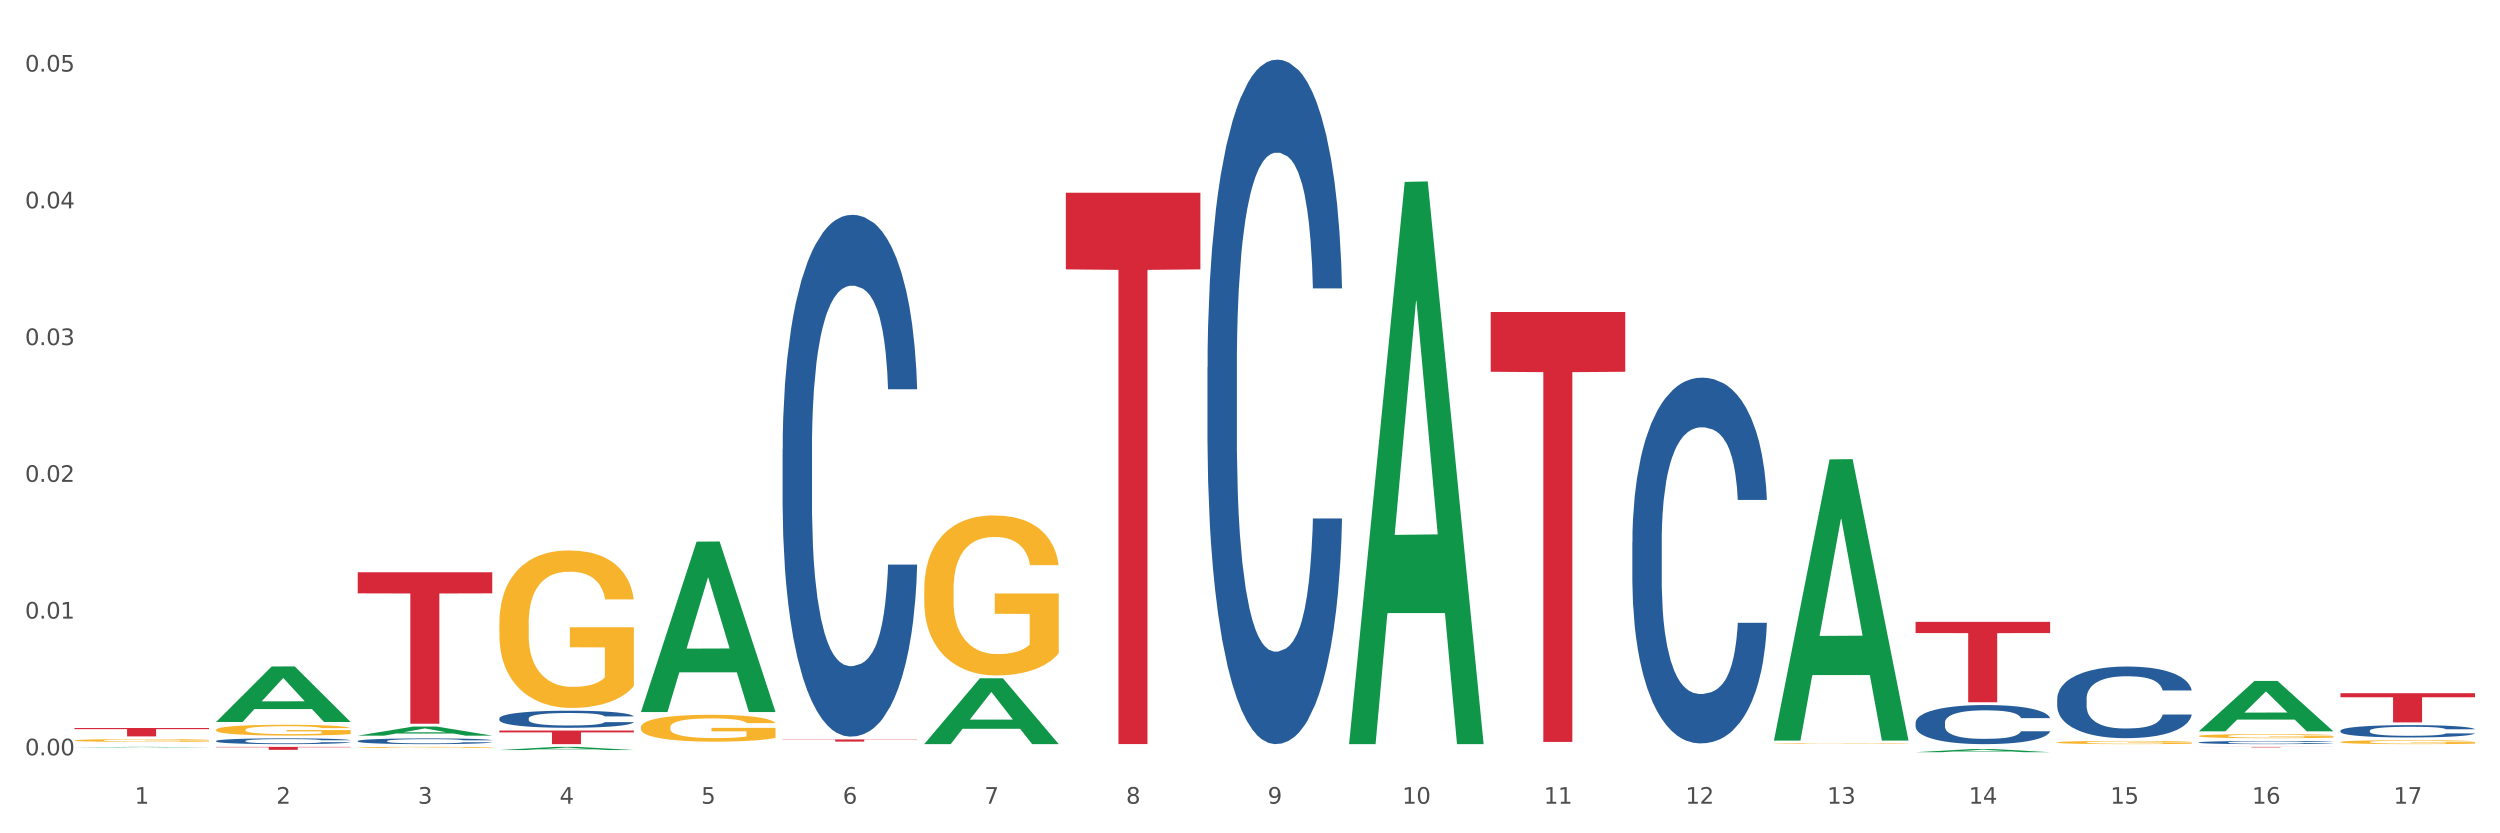 <?xml version="1.0" encoding="utf-8" standalone="no"?>
<!DOCTYPE svg PUBLIC "-//W3C//DTD SVG 1.1//EN"
  "http://www.w3.org/Graphics/SVG/1.1/DTD/svg11.dtd">
<svg xmlns:xlink="http://www.w3.org/1999/xlink" width="1080pt" height="360pt" viewBox="0 0 1080 360" xmlns="http://www.w3.org/2000/svg" version="1.1">
 <rect x="0" y="0" width="1080" height="360" fill="#333333" stroke="none"/>
 <defs>
  <style type="text/css">*{stroke-linejoin: round; stroke-linecap: butt}</style>
 </defs>
 <g id="figure_1">
  <g id="patch_1">
   <path d="M 0 360 
L 1080 360 
L 1080 0 
L 0 0 
z
" style="fill: #ffffff; stroke: #ffffff; stroke-linejoin: miter"/>
  </g>
  <g id="axes_1">
   <g id="matplotlib.axis_1">
    <g id="xtick_1">
     <g id="text_1">
      <!-- 1 -->
      <g style="fill: #4d4d4d" transform="translate(58.182 347.204) scale(0.096 -0.096)">
       <defs>
        <path id="DejaVuSans-31" d="M 794 531 
L 1825 531 
L 1825 4091 
L 703 3866 
L 703 4441 
L 1819 4666 
L 2450 4666 
L 2450 531 
L 3481 531 
L 3481 0 
L 794 0 
L 794 531 
z
" transform="scale(0.016)"/>
       </defs>
       <use xlink:href="#DejaVuSans-31"/>
      </g>
     </g>
    </g>
    <g id="xtick_2">
     <g id="text_2">
      <!-- 2 -->
      <g style="fill: #4d4d4d" transform="translate(119.364 347.204) scale(0.096 -0.096)">
       <defs>
        <path id="DejaVuSans-32" d="M 1228 531 
L 3431 531 
L 3431 0 
L 469 0 
L 469 531 
Q 828 903 1448 1529 
Q 2069 2156 2228 2338 
Q 2531 2678 2651 2914 
Q 2772 3150 2772 3378 
Q 2772 3750 2511 3984 
Q 2250 4219 1831 4219 
Q 1534 4219 1204 4116 
Q 875 4013 500 3803 
L 500 4441 
Q 881 4594 1212 4672 
Q 1544 4750 1819 4750 
Q 2544 4750 2975 4387 
Q 3406 4025 3406 3419 
Q 3406 3131 3298 2873 
Q 3191 2616 2906 2266 
Q 2828 2175 2409 1742 
Q 1991 1309 1228 531 
z
" transform="scale(0.016)"/>
       </defs>
       <use xlink:href="#DejaVuSans-32"/>
      </g>
     </g>
    </g>
    <g id="xtick_3">
     <g id="text_3">
      <!-- 3 -->
      <g style="fill: #4d4d4d" transform="translate(180.545 347.204) scale(0.096 -0.096)">
       <defs>
        <path id="DejaVuSans-33" d="M 2597 2516 
Q 3050 2419 3304 2112 
Q 3559 1806 3559 1356 
Q 3559 666 3084 287 
Q 2609 -91 1734 -91 
Q 1441 -91 1130 -33 
Q 819 25 488 141 
L 488 750 
Q 750 597 1062 519 
Q 1375 441 1716 441 
Q 2309 441 2620 675 
Q 2931 909 2931 1356 
Q 2931 1769 2642 2001 
Q 2353 2234 1838 2234 
L 1294 2234 
L 1294 2753 
L 1863 2753 
Q 2328 2753 2575 2939 
Q 2822 3125 2822 3475 
Q 2822 3834 2567 4026 
Q 2313 4219 1838 4219 
Q 1578 4219 1281 4162 
Q 984 4106 628 3988 
L 628 4550 
Q 988 4650 1302 4700 
Q 1616 4750 1894 4750 
Q 2613 4750 3031 4423 
Q 3450 4097 3450 3541 
Q 3450 3153 3228 2886 
Q 3006 2619 2597 2516 
z
" transform="scale(0.016)"/>
       </defs>
       <use xlink:href="#DejaVuSans-33"/>
      </g>
     </g>
    </g>
    <g id="xtick_4">
     <g id="text_4">
      <!-- 4 -->
      <g style="fill: #4d4d4d" transform="translate(241.726 347.204) scale(0.096 -0.096)">
       <defs>
        <path id="DejaVuSans-34" d="M 2419 4116 
L 825 1625 
L 2419 1625 
L 2419 4116 
z
M 2253 4666 
L 3047 4666 
L 3047 1625 
L 3713 1625 
L 3713 1100 
L 3047 1100 
L 3047 0 
L 2419 0 
L 2419 1100 
L 313 1100 
L 313 1709 
L 2253 4666 
z
" transform="scale(0.016)"/>
       </defs>
       <use xlink:href="#DejaVuSans-34"/>
      </g>
     </g>
    </g>
    <g id="xtick_5">
     <g id="text_5">
      <!-- 5 -->
      <g style="fill: #4d4d4d" transform="translate(302.908 347.204) scale(0.096 -0.096)">
       <defs>
        <path id="DejaVuSans-35" d="M 691 4666 
L 3169 4666 
L 3169 4134 
L 1269 4134 
L 1269 2991 
Q 1406 3038 1543 3061 
Q 1681 3084 1819 3084 
Q 2600 3084 3056 2656 
Q 3513 2228 3513 1497 
Q 3513 744 3044 326 
Q 2575 -91 1722 -91 
Q 1428 -91 1123 -41 
Q 819 9 494 109 
L 494 744 
Q 775 591 1075 516 
Q 1375 441 1709 441 
Q 2250 441 2565 725 
Q 2881 1009 2881 1497 
Q 2881 1984 2565 2268 
Q 2250 2553 1709 2553 
Q 1456 2553 1204 2497 
Q 953 2441 691 2322 
L 691 4666 
z
" transform="scale(0.016)"/>
       </defs>
       <use xlink:href="#DejaVuSans-35"/>
      </g>
     </g>
    </g>
    <g id="xtick_6">
     <g id="text_6">
      <!-- 6 -->
      <g style="fill: #4d4d4d" transform="translate(364.089 347.204) scale(0.096 -0.096)">
       <defs>
        <path id="DejaVuSans-36" d="M 2113 2584 
Q 1688 2584 1439 2293 
Q 1191 2003 1191 1497 
Q 1191 994 1439 701 
Q 1688 409 2113 409 
Q 2538 409 2786 701 
Q 3034 994 3034 1497 
Q 3034 2003 2786 2293 
Q 2538 2584 2113 2584 
z
M 3366 4563 
L 3366 3988 
Q 3128 4100 2886 4159 
Q 2644 4219 2406 4219 
Q 1781 4219 1451 3797 
Q 1122 3375 1075 2522 
Q 1259 2794 1537 2939 
Q 1816 3084 2150 3084 
Q 2853 3084 3261 2657 
Q 3669 2231 3669 1497 
Q 3669 778 3244 343 
Q 2819 -91 2113 -91 
Q 1303 -91 875 529 
Q 447 1150 447 2328 
Q 447 3434 972 4092 
Q 1497 4750 2381 4750 
Q 2619 4750 2861 4703 
Q 3103 4656 3366 4563 
z
" transform="scale(0.016)"/>
       </defs>
       <use xlink:href="#DejaVuSans-36"/>
      </g>
     </g>
    </g>
    <g id="xtick_7">
     <g id="text_7">
      <!-- 7 -->
      <g style="fill: #4d4d4d" transform="translate(425.271 347.204) scale(0.096 -0.096)">
       <defs>
        <path id="DejaVuSans-37" d="M 525 4666 
L 3525 4666 
L 3525 4397 
L 1831 0 
L 1172 0 
L 2766 4134 
L 525 4134 
L 525 4666 
z
" transform="scale(0.016)"/>
       </defs>
       <use xlink:href="#DejaVuSans-37"/>
      </g>
     </g>
    </g>
    <g id="xtick_8">
     <g id="text_8">
      <!-- 8 -->
      <g style="fill: #4d4d4d" transform="translate(486.452 347.204) scale(0.096 -0.096)">
       <defs>
        <path id="DejaVuSans-38" d="M 2034 2216 
Q 1584 2216 1326 1975 
Q 1069 1734 1069 1313 
Q 1069 891 1326 650 
Q 1584 409 2034 409 
Q 2484 409 2743 651 
Q 3003 894 3003 1313 
Q 3003 1734 2745 1975 
Q 2488 2216 2034 2216 
z
M 1403 2484 
Q 997 2584 770 2862 
Q 544 3141 544 3541 
Q 544 4100 942 4425 
Q 1341 4750 2034 4750 
Q 2731 4750 3128 4425 
Q 3525 4100 3525 3541 
Q 3525 3141 3298 2862 
Q 3072 2584 2669 2484 
Q 3125 2378 3379 2068 
Q 3634 1759 3634 1313 
Q 3634 634 3220 271 
Q 2806 -91 2034 -91 
Q 1263 -91 848 271 
Q 434 634 434 1313 
Q 434 1759 690 2068 
Q 947 2378 1403 2484 
z
M 1172 3481 
Q 1172 3119 1398 2916 
Q 1625 2713 2034 2713 
Q 2441 2713 2670 2916 
Q 2900 3119 2900 3481 
Q 2900 3844 2670 4047 
Q 2441 4250 2034 4250 
Q 1625 4250 1398 4047 
Q 1172 3844 1172 3481 
z
" transform="scale(0.016)"/>
       </defs>
       <use xlink:href="#DejaVuSans-38"/>
      </g>
     </g>
    </g>
    <g id="xtick_9">
     <g id="text_9">
      <!-- 9 -->
      <g style="fill: #4d4d4d" transform="translate(547.634 347.204) scale(0.096 -0.096)">
       <defs>
        <path id="DejaVuSans-39" d="M 703 97 
L 703 672 
Q 941 559 1184 500 
Q 1428 441 1663 441 
Q 2288 441 2617 861 
Q 2947 1281 2994 2138 
Q 2813 1869 2534 1725 
Q 2256 1581 1919 1581 
Q 1219 1581 811 2004 
Q 403 2428 403 3163 
Q 403 3881 828 4315 
Q 1253 4750 1959 4750 
Q 2769 4750 3195 4129 
Q 3622 3509 3622 2328 
Q 3622 1225 3098 567 
Q 2575 -91 1691 -91 
Q 1453 -91 1209 -44 
Q 966 3 703 97 
z
M 1959 2075 
Q 2384 2075 2632 2365 
Q 2881 2656 2881 3163 
Q 2881 3666 2632 3958 
Q 2384 4250 1959 4250 
Q 1534 4250 1286 3958 
Q 1038 3666 1038 3163 
Q 1038 2656 1286 2365 
Q 1534 2075 1959 2075 
z
" transform="scale(0.016)"/>
       </defs>
       <use xlink:href="#DejaVuSans-39"/>
      </g>
     </g>
    </g>
    <g id="xtick_10">
     <g id="text_10">
      <!-- 10 -->
      <g style="fill: #4d4d4d" transform="translate(605.761 347.204) scale(0.096 -0.096)">
       <defs>
        <path id="DejaVuSans-30" d="M 2034 4250 
Q 1547 4250 1301 3770 
Q 1056 3291 1056 2328 
Q 1056 1369 1301 889 
Q 1547 409 2034 409 
Q 2525 409 2770 889 
Q 3016 1369 3016 2328 
Q 3016 3291 2770 3770 
Q 2525 4250 2034 4250 
z
M 2034 4750 
Q 2819 4750 3233 4129 
Q 3647 3509 3647 2328 
Q 3647 1150 3233 529 
Q 2819 -91 2034 -91 
Q 1250 -91 836 529 
Q 422 1150 422 2328 
Q 422 3509 836 4129 
Q 1250 4750 2034 4750 
z
" transform="scale(0.016)"/>
       </defs>
       <use xlink:href="#DejaVuSans-31"/>
       <use xlink:href="#DejaVuSans-30" transform="translate(63.623 0)"/>
      </g>
     </g>
    </g>
    <g id="xtick_11">
     <g id="text_11">
      <!-- 11 -->
      <g style="fill: #4d4d4d" transform="translate(666.942 347.204) scale(0.096 -0.096)">
       <use xlink:href="#DejaVuSans-31"/>
       <use xlink:href="#DejaVuSans-31" transform="translate(63.623 0)"/>
      </g>
     </g>
    </g>
    <g id="xtick_12">
     <g id="text_12">
      <!-- 12 -->
      <g style="fill: #4d4d4d" transform="translate(728.124 347.204) scale(0.096 -0.096)">
       <use xlink:href="#DejaVuSans-31"/>
       <use xlink:href="#DejaVuSans-32" transform="translate(63.623 0)"/>
      </g>
     </g>
    </g>
    <g id="xtick_13">
     <g id="text_13">
      <!-- 13 -->
      <g style="fill: #4d4d4d" transform="translate(789.305 347.204) scale(0.096 -0.096)">
       <use xlink:href="#DejaVuSans-31"/>
       <use xlink:href="#DejaVuSans-33" transform="translate(63.623 0)"/>
      </g>
     </g>
    </g>
    <g id="xtick_14">
     <g id="text_14">
      <!-- 14 -->
      <g style="fill: #4d4d4d" transform="translate(850.487 347.204) scale(0.096 -0.096)">
       <use xlink:href="#DejaVuSans-31"/>
       <use xlink:href="#DejaVuSans-34" transform="translate(63.623 0)"/>
      </g>
     </g>
    </g>
    <g id="xtick_15">
     <g id="text_15">
      <!-- 15 -->
      <g style="fill: #4d4d4d" transform="translate(911.668 347.204) scale(0.096 -0.096)">
       <use xlink:href="#DejaVuSans-31"/>
       <use xlink:href="#DejaVuSans-35" transform="translate(63.623 0)"/>
      </g>
     </g>
    </g>
    <g id="xtick_16">
     <g id="text_16">
      <!-- 16 -->
      <g style="fill: #4d4d4d" transform="translate(972.849 347.204) scale(0.096 -0.096)">
       <use xlink:href="#DejaVuSans-31"/>
       <use xlink:href="#DejaVuSans-36" transform="translate(63.623 0)"/>
      </g>
     </g>
    </g>
    <g id="xtick_17">
     <g id="text_17">
      <!-- 17 -->
      <g style="fill: #4d4d4d" transform="translate(1034.031 347.204) scale(0.096 -0.096)">
       <use xlink:href="#DejaVuSans-31"/>
       <use xlink:href="#DejaVuSans-37" transform="translate(63.623 0)"/>
      </g>
     </g>
    </g>
    <g id="xtick_18"/>
    <g id="xtick_19"/>
    <g id="xtick_20"/>
    <g id="xtick_21"/>
    <g id="xtick_22"/>
    <g id="xtick_23"/>
    <g id="xtick_24"/>
    <g id="xtick_25"/>
    <g id="xtick_26"/>
    <g id="xtick_27"/>
    <g id="xtick_28"/>
    <g id="xtick_29"/>
    <g id="xtick_30"/>
    <g id="xtick_31"/>
    <g id="xtick_32"/>
    <g id="xtick_33"/>
   </g>
   <g id="matplotlib.axis_2">
    <g id="ytick_1">
     <g id="text_18">
      <!-- 0.00 -->
      <g style="fill: #4d4d4d" transform="translate(10.8 326.302) scale(0.096 -0.096)">
       <defs>
        <path id="DejaVuSans-2e" d="M 684 794 
L 1344 794 
L 1344 0 
L 684 0 
L 684 794 
z
" transform="scale(0.016)"/>
       </defs>
       <use xlink:href="#DejaVuSans-30"/>
       <use xlink:href="#DejaVuSans-2e" transform="translate(63.623 0)"/>
       <use xlink:href="#DejaVuSans-30" transform="translate(95.41 0)"/>
       <use xlink:href="#DejaVuSans-30" transform="translate(159.033 0)"/>
      </g>
     </g>
    </g>
    <g id="ytick_2">
     <g id="text_19">
      <!-- 0.01 -->
      <g style="fill: #4d4d4d" transform="translate(10.8 267.228) scale(0.096 -0.096)">
       <use xlink:href="#DejaVuSans-30"/>
       <use xlink:href="#DejaVuSans-2e" transform="translate(63.623 0)"/>
       <use xlink:href="#DejaVuSans-30" transform="translate(95.41 0)"/>
       <use xlink:href="#DejaVuSans-31" transform="translate(159.033 0)"/>
      </g>
     </g>
    </g>
    <g id="ytick_3">
     <g id="text_20">
      <!-- 0.02 -->
      <g style="fill: #4d4d4d" transform="translate(10.8 208.154) scale(0.096 -0.096)">
       <use xlink:href="#DejaVuSans-30"/>
       <use xlink:href="#DejaVuSans-2e" transform="translate(63.623 0)"/>
       <use xlink:href="#DejaVuSans-30" transform="translate(95.41 0)"/>
       <use xlink:href="#DejaVuSans-32" transform="translate(159.033 0)"/>
      </g>
     </g>
    </g>
    <g id="ytick_4">
     <g id="text_21">
      <!-- 0.03 -->
      <g style="fill: #4d4d4d" transform="translate(10.8 149.079) scale(0.096 -0.096)">
       <use xlink:href="#DejaVuSans-30"/>
       <use xlink:href="#DejaVuSans-2e" transform="translate(63.623 0)"/>
       <use xlink:href="#DejaVuSans-30" transform="translate(95.41 0)"/>
       <use xlink:href="#DejaVuSans-33" transform="translate(159.033 0)"/>
      </g>
     </g>
    </g>
    <g id="ytick_5">
     <g id="text_22">
      <!-- 0.04 -->
      <g style="fill: #4d4d4d" transform="translate(10.8 90.005) scale(0.096 -0.096)">
       <use xlink:href="#DejaVuSans-30"/>
       <use xlink:href="#DejaVuSans-2e" transform="translate(63.623 0)"/>
       <use xlink:href="#DejaVuSans-30" transform="translate(95.41 0)"/>
       <use xlink:href="#DejaVuSans-34" transform="translate(159.033 0)"/>
      </g>
     </g>
    </g>
    <g id="ytick_6">
     <g id="text_23">
      <!-- 0.05 -->
      <g style="fill: #4d4d4d" transform="translate(10.8 30.931) scale(0.096 -0.096)">
       <use xlink:href="#DejaVuSans-30"/>
       <use xlink:href="#DejaVuSans-2e" transform="translate(63.623 0)"/>
       <use xlink:href="#DejaVuSans-30" transform="translate(95.41 0)"/>
       <use xlink:href="#DejaVuSans-35" transform="translate(159.033 0)"/>
      </g>
     </g>
    </g>
    <g id="ytick_7"/>
    <g id="ytick_8"/>
    <g id="ytick_9"/>
    <g id="ytick_10"/>
    <g id="ytick_11"/>
   </g>
   <g id="PolyCollection_1">
    <path d="M 32.175 322.895 
L 32.235 322.895 
L 56.203 322.655 
L 66.15 322.655 
L 90.297 322.895 
L 78.793 322.895 
L 73.58 322.839 
L 48.833 322.839 
L 48.653 322.84 
L 43.62 322.895 
L 32.175 322.895 
L 32.175 322.895 
L 51.949 322.806 
L 70.464 322.806 
L 61.296 322.706 
L 61.176 322.706 
L 61.056 322.706 
L 51.889 322.806 
L 51.949 322.806 
L 32.175 322.895 
z
" clip-path="url(#pecfee66e5f)" style="fill: #109648"/>
    <path d="M 215.719 269.241 
L 215.788 269.178 
L 215.788 266.942 
L 215.925 265.016 
L 216.611 260.356 
L 217.641 256.503 
L 218.395 254.453 
L 219.15 252.775 
L 220.042 251.098 
L 221.14 249.358 
L 223.13 246.811 
L 224.366 245.506 
L 225.875 244.139 
L 228.62 242.151 
L 230.61 241.032 
L 232.669 240.101 
L 236.031 238.982 
L 238.227 238.485 
L 240.56 238.112 
L 243.374 237.864 
L 245.501 237.802 
L 250.167 237.988 
L 254.147 238.547 
L 256.069 238.982 
L 258.539 239.728 
L 259.843 240.225 
L 261.97 241.219 
L 264.166 242.524 
L 265.676 243.642 
L 267.94 245.755 
L 269.656 247.867 
L 271.234 250.477 
L 272.057 252.278 
L 272.675 253.956 
L 273.224 255.882 
L 273.773 258.927 
L 261.421 258.927 
L 260.941 256.752 
L 260.186 254.702 
L 259.088 252.713 
L 258.127 251.471 
L 256.48 249.917 
L 254.971 248.923 
L 253.392 248.178 
L 251.471 247.556 
L 249.961 247.246 
L 247.834 246.997 
L 243.648 247.059 
L 240.835 247.556 
L 238.913 248.178 
L 237.678 248.737 
L 236.58 249.358 
L 235.345 250.228 
L 233.904 251.533 
L 232.875 252.713 
L 231.845 254.205 
L 231.022 255.696 
L 230.267 257.435 
L 229.649 259.299 
L 229.169 261.225 
L 228.757 263.586 
L 228.414 267.501 
L 228.414 276.013 
L 228.551 277.939 
L 228.895 280.486 
L 229.306 282.413 
L 229.993 284.711 
L 230.61 286.265 
L 231.777 288.501 
L 233.08 290.365 
L 234.11 291.546 
L 235.139 292.54 
L 236.923 293.907 
L 238.913 295.025 
L 240.629 295.709 
L 242.962 296.33 
L 244.54 296.579 
L 245.913 296.703 
L 249.275 296.703 
L 251.677 296.517 
L 254.353 296.082 
L 256.412 295.522 
L 258.127 294.839 
L 260.049 293.721 
L 261.284 292.664 
L 261.284 279.679 
L 246.187 279.617 
L 246.187 270.98 
L 273.842 270.98 
L 273.842 296.33 
L 272.675 297.635 
L 271.371 298.815 
L 269.999 299.872 
L 267.94 301.176 
L 265.47 302.419 
L 263.274 303.289 
L 260.941 304.035 
L 258.196 304.718 
L 254.628 305.339 
L 252.432 305.588 
L 249.687 305.774 
L 246.462 305.836 
L 243.648 305.712 
L 240.903 305.401 
L 238.021 304.842 
L 235.208 304.035 
L 233.08 303.227 
L 230.953 302.233 
L 228.689 300.928 
L 226.905 299.685 
L 225.532 298.567 
L 224.022 297.138 
L 222.376 295.274 
L 221.14 293.596 
L 220.042 291.857 
L 218.876 289.62 
L 218.052 287.694 
L 217.229 285.271 
L 216.749 283.469 
L 216.2 280.673 
L 215.788 276.759 
L 215.719 269.241 
z
" clip-path="url(#pecfee66e5f)" style="fill: #f7b32b"/>
    <path d="M 276.901 314.155 
L 276.969 314.145 
L 276.969 313.763 
L 277.107 313.434 
L 277.793 312.639 
L 278.822 311.982 
L 279.577 311.632 
L 280.332 311.346 
L 281.224 311.06 
L 282.322 310.763 
L 284.312 310.328 
L 285.547 310.106 
L 287.057 309.873 
L 289.801 309.533 
L 291.792 309.343 
L 293.85 309.183 
L 297.213 308.993 
L 299.408 308.908 
L 301.742 308.844 
L 304.555 308.802 
L 306.682 308.791 
L 311.349 308.823 
L 315.329 308.918 
L 317.25 308.993 
L 319.72 309.12 
L 321.024 309.205 
L 323.152 309.374 
L 325.347 309.597 
L 326.857 309.788 
L 329.122 310.148 
L 330.837 310.509 
L 332.415 310.954 
L 333.239 311.261 
L 333.856 311.547 
L 334.405 311.876 
L 334.954 312.395 
L 322.603 312.395 
L 322.122 312.024 
L 321.367 311.675 
L 320.269 311.335 
L 319.309 311.123 
L 317.662 310.858 
L 316.152 310.689 
L 314.574 310.562 
L 312.652 310.456 
L 311.143 310.403 
L 309.015 310.36 
L 304.83 310.371 
L 302.016 310.456 
L 300.095 310.562 
L 298.86 310.657 
L 297.762 310.763 
L 296.526 310.911 
L 295.085 311.134 
L 294.056 311.335 
L 293.027 311.59 
L 292.203 311.844 
L 291.448 312.141 
L 290.831 312.459 
L 290.35 312.788 
L 289.939 313.19 
L 289.596 313.858 
L 289.596 315.311 
L 289.733 315.639 
L 290.076 316.074 
L 290.488 316.402 
L 291.174 316.795 
L 291.792 317.06 
L 292.958 317.441 
L 294.262 317.759 
L 295.291 317.961 
L 296.321 318.13 
L 298.105 318.364 
L 300.095 318.554 
L 301.81 318.671 
L 304.143 318.777 
L 305.722 318.819 
L 307.094 318.841 
L 310.457 318.841 
L 312.858 318.809 
L 315.535 318.735 
L 317.593 318.639 
L 319.309 318.523 
L 321.23 318.332 
L 322.465 318.152 
L 322.465 315.936 
L 307.369 315.925 
L 307.369 314.452 
L 335.023 314.452 
L 335.023 318.777 
L 333.856 319 
L 332.553 319.201 
L 331.18 319.381 
L 329.122 319.604 
L 326.651 319.816 
L 324.455 319.964 
L 322.122 320.091 
L 319.377 320.208 
L 315.809 320.314 
L 313.613 320.356 
L 310.868 320.388 
L 307.643 320.399 
L 304.83 320.378 
L 302.085 320.325 
L 299.203 320.229 
L 296.389 320.091 
L 294.262 319.954 
L 292.135 319.784 
L 289.87 319.561 
L 288.086 319.349 
L 286.714 319.159 
L 285.204 318.915 
L 283.557 318.597 
L 282.322 318.311 
L 281.224 318.014 
L 280.057 317.632 
L 279.234 317.304 
L 278.41 316.89 
L 277.93 316.583 
L 277.381 316.106 
L 276.969 315.438 
L 276.901 314.155 
z
" clip-path="url(#pecfee66e5f)" style="fill: #f7b32b"/>
    <path d="M 399.263 254.616 
L 399.332 254.553 
L 399.332 252.279 
L 399.469 250.322 
L 400.156 245.586 
L 401.185 241.671 
L 401.94 239.588 
L 402.695 237.883 
L 403.587 236.178 
L 404.685 234.41 
L 406.675 231.821 
L 407.91 230.495 
L 409.419 229.106 
L 412.164 227.085 
L 414.154 225.949 
L 416.213 225.001 
L 419.575 223.865 
L 421.771 223.36 
L 424.104 222.981 
L 426.918 222.728 
L 429.045 222.665 
L 433.711 222.855 
L 437.691 223.423 
L 439.613 223.865 
L 442.083 224.623 
L 443.387 225.128 
L 445.514 226.138 
L 447.71 227.464 
L 449.22 228.601 
L 451.484 230.748 
L 453.2 232.894 
L 454.778 235.546 
L 455.602 237.378 
L 456.219 239.082 
L 456.768 241.04 
L 457.317 244.134 
L 444.965 244.134 
L 444.485 241.924 
L 443.73 239.84 
L 442.632 237.82 
L 441.672 236.557 
L 440.025 234.978 
L 438.515 233.968 
L 436.937 233.21 
L 435.015 232.579 
L 433.506 232.263 
L 431.378 232.01 
L 427.192 232.074 
L 424.379 232.579 
L 422.458 233.21 
L 421.222 233.778 
L 420.124 234.41 
L 418.889 235.294 
L 417.448 236.62 
L 416.419 237.82 
L 415.39 239.335 
L 414.566 240.85 
L 413.811 242.618 
L 413.194 244.513 
L 412.713 246.47 
L 412.302 248.87 
L 411.958 252.848 
L 411.958 261.498 
L 412.096 263.456 
L 412.439 266.045 
L 412.851 268.002 
L 413.537 270.338 
L 414.154 271.917 
L 415.321 274.19 
L 416.625 276.084 
L 417.654 277.284 
L 418.683 278.294 
L 420.468 279.684 
L 422.458 280.82 
L 424.173 281.515 
L 426.506 282.146 
L 428.084 282.399 
L 429.457 282.525 
L 432.819 282.525 
L 435.221 282.336 
L 437.897 281.894 
L 439.956 281.325 
L 441.672 280.631 
L 443.593 279.494 
L 444.828 278.421 
L 444.828 265.224 
L 429.731 265.161 
L 429.731 256.384 
L 457.386 256.384 
L 457.386 282.146 
L 456.219 283.472 
L 454.915 284.672 
L 453.543 285.745 
L 451.484 287.071 
L 449.014 288.334 
L 446.818 289.218 
L 444.485 289.976 
L 441.74 290.671 
L 438.172 291.302 
L 435.976 291.555 
L 433.231 291.744 
L 430.006 291.807 
L 427.192 291.681 
L 424.448 291.365 
L 421.565 290.797 
L 418.752 289.976 
L 416.625 289.155 
L 414.497 288.145 
L 412.233 286.819 
L 410.449 285.556 
L 409.076 284.419 
L 407.567 282.967 
L 405.92 281.073 
L 404.685 279.368 
L 403.587 277.6 
L 402.42 275.327 
L 401.597 273.369 
L 400.773 270.907 
L 400.293 269.076 
L 399.744 266.234 
L 399.332 262.256 
L 399.263 254.616 
z
" clip-path="url(#pecfee66e5f)" style="fill: #f7b32b"/>
    <path d="M 766.352 321.265 
L 766.421 321.265 
L 766.421 321.255 
L 766.558 321.247 
L 767.244 321.227 
L 768.273 321.21 
L 769.028 321.201 
L 769.783 321.194 
L 770.675 321.187 
L 771.773 321.18 
L 773.763 321.169 
L 774.998 321.163 
L 776.508 321.157 
L 779.253 321.149 
L 781.243 321.144 
L 783.301 321.14 
L 786.664 321.135 
L 788.86 321.133 
L 791.193 321.131 
L 794.006 321.13 
L 796.134 321.13 
L 800.8 321.131 
L 804.78 321.133 
L 806.701 321.135 
L 809.172 321.138 
L 810.476 321.14 
L 812.603 321.145 
L 814.799 321.15 
L 816.308 321.155 
L 818.573 321.164 
L 820.288 321.173 
L 821.867 321.184 
L 822.69 321.192 
L 823.308 321.199 
L 823.857 321.208 
L 824.406 321.221 
L 812.054 321.221 
L 811.574 321.211 
L 810.819 321.202 
L 809.721 321.194 
L 808.76 321.189 
L 807.113 321.182 
L 805.603 321.178 
L 804.025 321.174 
L 802.104 321.172 
L 800.594 321.17 
L 798.467 321.169 
L 794.281 321.17 
L 791.467 321.172 
L 789.546 321.174 
L 788.311 321.177 
L 787.213 321.18 
L 785.978 321.183 
L 784.537 321.189 
L 783.507 321.194 
L 782.478 321.2 
L 781.655 321.207 
L 780.9 321.214 
L 780.282 321.222 
L 779.802 321.23 
L 779.39 321.241 
L 779.047 321.257 
L 779.047 321.294 
L 779.184 321.302 
L 779.527 321.313 
L 779.939 321.321 
L 780.625 321.331 
L 781.243 321.338 
L 782.409 321.347 
L 783.713 321.355 
L 784.743 321.361 
L 785.772 321.365 
L 787.556 321.371 
L 789.546 321.375 
L 791.262 321.378 
L 793.595 321.381 
L 795.173 321.382 
L 796.545 321.383 
L 799.908 321.383 
L 802.31 321.382 
L 804.986 321.38 
L 807.044 321.378 
L 808.76 321.375 
L 810.681 321.37 
L 811.917 321.365 
L 811.917 321.31 
L 796.82 321.309 
L 796.82 321.272 
L 824.474 321.272 
L 824.474 321.381 
L 823.308 321.387 
L 822.004 321.392 
L 820.632 321.396 
L 818.573 321.402 
L 816.103 321.407 
L 813.907 321.411 
L 811.574 321.414 
L 808.829 321.417 
L 805.26 321.42 
L 803.064 321.421 
L 800.32 321.422 
L 797.094 321.422 
L 794.281 321.421 
L 791.536 321.42 
L 788.654 321.418 
L 785.84 321.414 
L 783.713 321.411 
L 781.586 321.406 
L 779.321 321.401 
L 777.537 321.395 
L 776.165 321.391 
L 774.655 321.385 
L 773.008 321.377 
L 771.773 321.369 
L 770.675 321.362 
L 769.509 321.352 
L 768.685 321.344 
L 767.862 321.334 
L 767.381 321.326 
L 766.832 321.314 
L 766.421 321.297 
L 766.352 321.265 
z
" clip-path="url(#pecfee66e5f)" style="fill: #f7b32b"/>
    <path d="M 888.715 320.721 
L 888.783 320.72 
L 888.783 320.674 
L 888.921 320.635 
L 889.607 320.54 
L 890.636 320.462 
L 891.391 320.42 
L 892.146 320.386 
L 893.038 320.351 
L 894.136 320.316 
L 896.126 320.264 
L 897.361 320.237 
L 898.871 320.21 
L 901.616 320.169 
L 903.606 320.146 
L 905.664 320.127 
L 909.027 320.104 
L 911.223 320.094 
L 913.556 320.087 
L 916.369 320.082 
L 918.497 320.08 
L 923.163 320.084 
L 927.143 320.096 
L 929.064 320.104 
L 931.535 320.12 
L 932.838 320.13 
L 934.966 320.15 
L 937.162 320.177 
L 938.671 320.199 
L 940.936 320.242 
L 942.651 320.286 
L 944.23 320.339 
L 945.053 320.375 
L 945.671 320.41 
L 946.22 320.449 
L 946.769 320.511 
L 934.417 320.511 
L 933.936 320.467 
L 933.182 320.425 
L 932.084 320.384 
L 931.123 320.359 
L 929.476 320.327 
L 927.966 320.307 
L 926.388 320.292 
L 924.467 320.279 
L 922.957 320.273 
L 920.83 320.268 
L 916.644 320.269 
L 913.83 320.279 
L 911.909 320.292 
L 910.674 320.303 
L 909.576 320.316 
L 908.341 320.334 
L 906.899 320.36 
L 905.87 320.384 
L 904.841 320.415 
L 904.017 320.445 
L 903.263 320.481 
L 902.645 320.519 
L 902.165 320.558 
L 901.753 320.606 
L 901.41 320.686 
L 901.41 320.859 
L 901.547 320.899 
L 901.89 320.951 
L 902.302 320.99 
L 902.988 321.037 
L 903.606 321.068 
L 904.772 321.114 
L 906.076 321.152 
L 907.105 321.176 
L 908.135 321.196 
L 909.919 321.224 
L 911.909 321.247 
L 913.624 321.261 
L 915.958 321.274 
L 917.536 321.279 
L 918.908 321.281 
L 922.271 321.281 
L 924.672 321.277 
L 927.349 321.269 
L 929.407 321.257 
L 931.123 321.243 
L 933.044 321.22 
L 934.279 321.199 
L 934.279 320.934 
L 919.183 320.933 
L 919.183 320.757 
L 946.837 320.757 
L 946.837 321.274 
L 945.671 321.3 
L 944.367 321.324 
L 942.994 321.346 
L 940.936 321.372 
L 938.465 321.398 
L 936.269 321.416 
L 933.936 321.431 
L 931.191 321.445 
L 927.623 321.457 
L 925.427 321.462 
L 922.682 321.466 
L 919.457 321.467 
L 916.644 321.465 
L 913.899 321.459 
L 911.017 321.447 
L 908.203 321.431 
L 906.076 321.414 
L 903.949 321.394 
L 901.684 321.367 
L 899.9 321.342 
L 898.528 321.319 
L 897.018 321.29 
L 895.371 321.252 
L 894.136 321.218 
L 893.038 321.182 
L 891.871 321.137 
L 891.048 321.098 
L 890.224 321.048 
L 889.744 321.011 
L 889.195 320.954 
L 888.783 320.875 
L 888.715 320.721 
z
" clip-path="url(#pecfee66e5f)" style="fill: #f7b32b"/>
    <path d="M 949.896 317.953 
L 949.965 317.952 
L 949.965 317.893 
L 950.102 317.843 
L 950.788 317.721 
L 951.818 317.62 
L 952.572 317.567 
L 953.327 317.523 
L 954.219 317.479 
L 955.317 317.434 
L 957.307 317.367 
L 958.543 317.333 
L 960.052 317.297 
L 962.797 317.245 
L 964.787 317.216 
L 966.846 317.192 
L 970.208 317.162 
L 972.404 317.149 
L 974.737 317.14 
L 977.551 317.133 
L 979.678 317.132 
L 984.344 317.136 
L 988.324 317.151 
L 990.246 317.162 
L 992.716 317.182 
L 994.02 317.195 
L 996.147 317.221 
L 998.343 317.255 
L 999.853 317.284 
L 1002.117 317.339 
L 1003.833 317.395 
L 1005.411 317.463 
L 1006.234 317.51 
L 1006.852 317.554 
L 1007.401 317.604 
L 1007.95 317.684 
L 995.598 317.684 
L 995.118 317.627 
L 994.363 317.573 
L 993.265 317.521 
L 992.304 317.489 
L 990.657 317.448 
L 989.148 317.422 
L 987.569 317.403 
L 985.648 317.387 
L 984.138 317.378 
L 982.011 317.372 
L 977.825 317.374 
L 975.012 317.387 
L 973.09 317.403 
L 971.855 317.417 
L 970.757 317.434 
L 969.522 317.456 
L 968.081 317.49 
L 967.052 317.521 
L 966.022 317.56 
L 965.199 317.599 
L 964.444 317.645 
L 963.826 317.693 
L 963.346 317.744 
L 962.934 317.806 
L 962.591 317.908 
L 962.591 318.13 
L 962.728 318.181 
L 963.072 318.247 
L 963.483 318.298 
L 964.169 318.358 
L 964.787 318.398 
L 965.954 318.457 
L 967.257 318.505 
L 968.287 318.536 
L 969.316 318.562 
L 971.1 318.598 
L 973.09 318.627 
L 974.806 318.645 
L 977.139 318.661 
L 978.717 318.668 
L 980.09 318.671 
L 983.452 318.671 
L 985.854 318.666 
L 988.53 318.655 
L 990.589 318.64 
L 992.304 318.622 
L 994.226 318.593 
L 995.461 318.566 
L 995.461 318.226 
L 980.364 318.224 
L 980.364 317.999 
L 1008.019 317.999 
L 1008.019 318.661 
L 1006.852 318.695 
L 1005.548 318.726 
L 1004.176 318.754 
L 1002.117 318.788 
L 999.647 318.82 
L 997.451 318.843 
L 995.118 318.863 
L 992.373 318.881 
L 988.805 318.897 
L 986.609 318.903 
L 983.864 318.908 
L 980.639 318.91 
L 977.825 318.907 
L 975.08 318.898 
L 972.198 318.884 
L 969.385 318.863 
L 967.257 318.842 
L 965.13 318.816 
L 962.866 318.782 
L 961.082 318.749 
L 959.709 318.72 
L 958.199 318.682 
L 956.553 318.634 
L 955.317 318.59 
L 954.219 318.544 
L 953.053 318.486 
L 952.229 318.436 
L 951.406 318.372 
L 950.926 318.325 
L 950.377 318.252 
L 949.965 318.15 
L 949.896 317.953 
z
" clip-path="url(#pecfee66e5f)" style="fill: #f7b32b"/>
    <path d="M 1011.078 299.462 
L 1069.2 299.462 
L 1069.2 301.214 
L 1046.337 301.226 
L 1046.337 312.069 
L 1033.803 312.069 
L 1033.803 301.226 
L 1011.078 301.214 
L 1011.078 299.474 
L 1011.078 299.462 
z
" clip-path="url(#pecfee66e5f)" style="fill: #d62839"/>
    <path d="M 827.533 268.649 
L 885.656 268.649 
L 885.656 273.476 
L 862.792 273.509 
L 862.792 303.388 
L 850.259 303.388 
L 850.259 273.509 
L 827.533 273.476 
L 827.533 268.682 
L 827.533 268.649 
z
" clip-path="url(#pecfee66e5f)" style="fill: #d62839"/>
    <path d="M 643.989 134.794 
L 702.112 134.794 
L 702.112 160.601 
L 679.248 160.775 
L 679.248 320.501 
L 666.715 320.501 
L 666.715 160.775 
L 643.989 160.601 
L 643.989 134.968 
L 643.989 134.794 
z
" clip-path="url(#pecfee66e5f)" style="fill: #d62839"/>
    <path d="M 460.445 83.269 
L 518.567 83.269 
L 518.567 116.366 
L 495.704 116.59 
L 495.704 321.433 
L 483.17 321.433 
L 483.17 116.59 
L 460.445 116.366 
L 460.445 83.493 
L 460.445 83.269 
z
" clip-path="url(#pecfee66e5f)" style="fill: #d62839"/>
    <path d="M 338.082 319.414 
L 396.204 319.414 
L 396.204 319.547 
L 373.341 319.548 
L 373.341 320.368 
L 360.808 320.368 
L 360.808 319.548 
L 338.082 319.547 
L 338.082 319.415 
L 338.082 319.414 
z
" clip-path="url(#pecfee66e5f)" style="fill: #d62839"/>
    <path d="M 215.719 315.589 
L 273.842 315.589 
L 273.842 316.406 
L 250.978 316.411 
L 250.978 321.467 
L 238.445 321.467 
L 238.445 316.411 
L 215.719 316.406 
L 215.719 315.594 
L 215.719 315.589 
z
" clip-path="url(#pecfee66e5f)" style="fill: #d62839"/>
    <path d="M 154.538 247.231 
L 212.66 247.231 
L 212.66 256.324 
L 189.797 256.385 
L 189.797 312.666 
L 177.263 312.666 
L 177.263 256.385 
L 154.538 256.324 
L 154.538 247.292 
L 154.538 247.231 
z
" clip-path="url(#pecfee66e5f)" style="fill: #d62839"/>
    <path d="M 93.356 322.655 
L 151.479 322.655 
L 151.479 322.832 
L 128.615 322.833 
L 128.615 323.928 
L 116.082 323.928 
L 116.082 322.833 
L 93.356 322.832 
L 93.356 322.656 
L 93.356 322.655 
z
" clip-path="url(#pecfee66e5f)" style="fill: #d62839"/>
    <path d="M 32.175 314.488 
L 90.297 314.488 
L 90.297 314.993 
L 67.434 314.996 
L 67.434 318.118 
L 54.901 318.118 
L 54.901 314.996 
L 32.175 314.993 
L 32.175 314.492 
L 32.175 314.488 
z
" clip-path="url(#pecfee66e5f)" style="fill: #d62839"/>
    <path d="M 1011.078 320.555 
L 1011.146 320.553 
L 1011.146 320.497 
L 1011.284 320.449 
L 1011.97 320.333 
L 1012.999 320.237 
L 1013.754 320.186 
L 1014.509 320.144 
L 1015.401 320.102 
L 1016.499 320.059 
L 1018.489 319.995 
L 1019.724 319.963 
L 1021.234 319.929 
L 1023.978 319.879 
L 1025.969 319.851 
L 1028.027 319.828 
L 1031.39 319.8 
L 1033.585 319.788 
L 1035.919 319.778 
L 1038.732 319.772 
L 1040.859 319.771 
L 1045.526 319.775 
L 1049.506 319.789 
L 1051.427 319.8 
L 1053.897 319.819 
L 1055.201 319.831 
L 1057.328 319.856 
L 1059.524 319.888 
L 1061.034 319.916 
L 1063.299 319.969 
L 1065.014 320.022 
L 1066.592 320.087 
L 1067.416 320.132 
L 1068.033 320.173 
L 1068.582 320.222 
L 1069.131 320.297 
L 1056.78 320.297 
L 1056.299 320.243 
L 1055.544 320.192 
L 1054.446 320.143 
L 1053.486 320.112 
L 1051.839 320.073 
L 1050.329 320.048 
L 1048.751 320.029 
L 1046.829 320.014 
L 1045.32 320.006 
L 1043.192 320 
L 1039.007 320.001 
L 1036.193 320.014 
L 1034.272 320.029 
L 1033.037 320.043 
L 1031.939 320.059 
L 1030.703 320.081 
L 1029.262 320.113 
L 1028.233 320.143 
L 1027.204 320.18 
L 1026.38 320.217 
L 1025.625 320.26 
L 1025.008 320.307 
L 1024.527 320.355 
L 1024.116 320.414 
L 1023.773 320.511 
L 1023.773 320.724 
L 1023.91 320.772 
L 1024.253 320.835 
L 1024.665 320.883 
L 1025.351 320.941 
L 1025.969 320.979 
L 1027.135 321.035 
L 1028.439 321.082 
L 1029.468 321.111 
L 1030.498 321.136 
L 1032.282 321.17 
L 1034.272 321.198 
L 1035.987 321.215 
L 1038.32 321.23 
L 1039.899 321.237 
L 1041.271 321.24 
L 1044.634 321.24 
L 1047.035 321.235 
L 1049.712 321.224 
L 1051.77 321.21 
L 1053.486 321.193 
L 1055.407 321.165 
L 1056.642 321.139 
L 1056.642 320.815 
L 1041.546 320.813 
L 1041.546 320.598 
L 1069.2 320.598 
L 1069.2 321.23 
L 1068.033 321.263 
L 1066.73 321.292 
L 1065.357 321.319 
L 1063.299 321.351 
L 1060.828 321.382 
L 1058.632 321.404 
L 1056.299 321.423 
L 1053.554 321.44 
L 1049.986 321.455 
L 1047.79 321.461 
L 1045.045 321.466 
L 1041.82 321.467 
L 1039.007 321.464 
L 1036.262 321.457 
L 1033.38 321.443 
L 1030.566 321.423 
L 1028.439 321.402 
L 1026.312 321.378 
L 1024.047 321.345 
L 1022.263 321.314 
L 1020.891 321.286 
L 1019.381 321.251 
L 1017.734 321.204 
L 1016.499 321.162 
L 1015.401 321.119 
L 1014.234 321.063 
L 1013.411 321.015 
L 1012.587 320.955 
L 1012.107 320.91 
L 1011.558 320.84 
L 1011.146 320.742 
L 1011.078 320.555 
z
" clip-path="url(#pecfee66e5f)" style="fill: #f7b32b"/>
    <path d="M 32.175 319.855 
L 32.244 319.854 
L 32.244 319.814 
L 32.381 319.781 
L 33.067 319.699 
L 34.096 319.632 
L 34.851 319.596 
L 35.606 319.567 
L 36.498 319.538 
L 37.596 319.507 
L 39.586 319.463 
L 40.821 319.44 
L 42.331 319.416 
L 45.076 319.381 
L 47.066 319.362 
L 49.124 319.346 
L 52.487 319.326 
L 54.683 319.317 
L 57.016 319.311 
L 59.829 319.307 
L 61.957 319.305 
L 66.623 319.309 
L 70.603 319.318 
L 72.524 319.326 
L 74.995 319.339 
L 76.299 319.348 
L 78.426 319.365 
L 80.622 319.388 
L 82.131 319.407 
L 84.396 319.444 
L 86.111 319.481 
L 87.69 319.527 
L 88.513 319.558 
L 89.131 319.588 
L 89.68 319.621 
L 90.229 319.674 
L 77.877 319.674 
L 77.397 319.636 
L 76.642 319.601 
L 75.544 319.566 
L 74.583 319.544 
L 72.936 319.517 
L 71.426 319.5 
L 69.848 319.487 
L 67.927 319.476 
L 66.417 319.47 
L 64.29 319.466 
L 60.104 319.467 
L 57.29 319.476 
L 55.369 319.487 
L 54.134 319.496 
L 53.036 319.507 
L 51.801 319.523 
L 50.36 319.545 
L 49.33 319.566 
L 48.301 319.592 
L 47.478 319.618 
L 46.723 319.648 
L 46.105 319.681 
L 45.625 319.715 
L 45.213 319.756 
L 44.87 319.824 
L 44.87 319.973 
L 45.007 320.007 
L 45.35 320.051 
L 45.762 320.085 
L 46.448 320.125 
L 47.066 320.152 
L 48.232 320.191 
L 49.536 320.224 
L 50.566 320.244 
L 51.595 320.262 
L 53.379 320.286 
L 55.369 320.305 
L 57.085 320.317 
L 59.418 320.328 
L 60.996 320.332 
L 62.368 320.334 
L 65.731 320.334 
L 68.133 320.331 
L 70.809 320.324 
L 72.868 320.314 
L 74.583 320.302 
L 76.504 320.282 
L 77.74 320.264 
L 77.74 320.037 
L 62.643 320.036 
L 62.643 319.885 
L 90.297 319.885 
L 90.297 320.328 
L 89.131 320.351 
L 87.827 320.371 
L 86.455 320.39 
L 84.396 320.412 
L 81.926 320.434 
L 79.73 320.449 
L 77.397 320.462 
L 74.652 320.474 
L 71.083 320.485 
L 68.887 320.49 
L 66.143 320.493 
L 62.917 320.494 
L 60.104 320.492 
L 57.359 320.486 
L 54.477 320.477 
L 51.663 320.462 
L 49.536 320.448 
L 47.409 320.431 
L 45.144 320.408 
L 43.36 320.386 
L 41.988 320.367 
L 40.478 320.342 
L 38.831 320.309 
L 37.596 320.28 
L 36.498 320.25 
L 35.332 320.211 
L 34.508 320.177 
L 33.685 320.135 
L 33.204 320.103 
L 32.655 320.054 
L 32.244 319.986 
L 32.175 319.855 
z
" clip-path="url(#pecfee66e5f)" style="fill: #f7b32b"/>
    <path d="M 93.356 320.087 
L 93.425 320.084 
L 93.425 320.02 
L 93.631 319.933 
L 94.387 319.773 
L 95.349 319.652 
L 96.998 319.51 
L 97.891 319.45 
L 99.059 319.384 
L 101.463 319.276 
L 104.211 319.185 
L 106.135 319.134 
L 107.578 319.102 
L 110.807 319.045 
L 112.662 319.02 
L 114.585 318.999 
L 116.234 318.985 
L 118.982 318.969 
L 121.181 318.962 
L 123.723 318.96 
L 125.853 318.962 
L 128.67 318.972 
L 132.792 318.999 
L 134.372 319.015 
L 136.502 319.043 
L 138.7 319.079 
L 140.486 319.116 
L 142.547 319.168 
L 144.677 319.237 
L 146.738 319.324 
L 148.181 319.404 
L 149.349 319.489 
L 150.38 319.592 
L 151.135 319.704 
L 151.479 319.798 
L 138.906 319.798 
L 138.563 319.713 
L 137.876 319.622 
L 137.189 319.56 
L 136.433 319.51 
L 135.265 319.452 
L 134.234 319.416 
L 132.517 319.372 
L 130.937 319.345 
L 129.631 319.329 
L 128.051 319.315 
L 124.685 319.301 
L 122.28 319.301 
L 120.769 319.306 
L 118.914 319.317 
L 117.334 319.333 
L 115.479 319.361 
L 114.036 319.391 
L 112.593 319.43 
L 111.769 319.457 
L 110.532 319.507 
L 109.708 319.549 
L 108.608 319.62 
L 107.99 319.67 
L 106.891 319.8 
L 106.41 319.897 
L 106.204 319.963 
L 106.066 320.036 
L 106.066 320.394 
L 106.479 320.554 
L 106.822 320.623 
L 107.372 320.7 
L 108.402 320.801 
L 109.914 320.9 
L 111.494 320.971 
L 112.799 321.014 
L 114.036 321.046 
L 115.273 321.071 
L 116.784 321.094 
L 118.021 321.108 
L 119.876 321.122 
L 122.074 321.129 
L 123.792 321.129 
L 127.295 321.117 
L 128.876 321.106 
L 130.387 321.09 
L 132.036 321.064 
L 133.341 321.037 
L 134.097 321.016 
L 135.334 320.973 
L 136.296 320.927 
L 137.12 320.874 
L 137.67 320.829 
L 138.288 320.76 
L 138.769 320.682 
L 138.906 320.641 
L 151.479 320.641 
L 151.204 320.723 
L 150.723 320.803 
L 149.761 320.911 
L 149.005 320.973 
L 147.838 321.048 
L 146.601 321.113 
L 144.883 321.184 
L 143.303 321.236 
L 141.654 321.282 
L 139.868 321.323 
L 136.639 321.38 
L 135.471 321.396 
L 132.998 321.424 
L 131.074 321.44 
L 128.257 321.456 
L 125.372 321.465 
L 122.349 321.467 
L 119.669 321.463 
L 116.715 321.449 
L 114.86 321.435 
L 112.799 321.415 
L 110.395 321.383 
L 108.127 321.344 
L 105.998 321.298 
L 104.005 321.245 
L 102.15 321.186 
L 99.746 321.087 
L 97.959 320.991 
L 96.654 320.902 
L 95.761 320.826 
L 94.868 320.73 
L 94.387 320.664 
L 93.631 320.503 
L 93.356 320.355 
L 93.356 320.087 
z
" clip-path="url(#pecfee66e5f)" style="fill: #255c99"/>
    <path d="M 154.538 320.104 
L 154.607 320.102 
L 154.607 320.039 
L 154.813 319.953 
L 155.568 319.794 
L 156.53 319.675 
L 158.179 319.534 
L 159.072 319.476 
L 160.24 319.41 
L 162.645 319.304 
L 165.393 319.213 
L 167.317 319.164 
L 168.759 319.132 
L 171.988 319.075 
L 173.843 319.051 
L 175.767 319.03 
L 177.416 319.017 
L 180.164 319.001 
L 182.362 318.994 
L 184.904 318.992 
L 187.034 318.994 
L 189.851 319.003 
L 193.973 319.03 
L 195.553 319.046 
L 197.683 319.073 
L 199.882 319.109 
L 201.668 319.145 
L 203.729 319.197 
L 205.859 319.265 
L 207.92 319.351 
L 209.362 319.43 
L 210.53 319.514 
L 211.561 319.616 
L 212.317 319.727 
L 212.66 319.819 
L 200.088 319.819 
L 199.744 319.736 
L 199.057 319.645 
L 198.37 319.584 
L 197.614 319.534 
L 196.446 319.478 
L 195.416 319.442 
L 193.698 319.399 
L 192.118 319.372 
L 190.813 319.356 
L 189.233 319.342 
L 185.866 319.329 
L 183.462 319.329 
L 181.95 319.333 
L 180.095 319.344 
L 178.515 319.36 
L 176.66 319.387 
L 175.217 319.417 
L 173.775 319.455 
L 172.95 319.482 
L 171.713 319.532 
L 170.889 319.573 
L 169.79 319.643 
L 169.171 319.693 
L 168.072 319.822 
L 167.591 319.916 
L 167.385 319.982 
L 167.248 320.054 
L 167.248 320.407 
L 167.66 320.565 
L 168.004 320.633 
L 168.553 320.71 
L 169.584 320.81 
L 171.095 320.907 
L 172.675 320.977 
L 173.981 321.02 
L 175.217 321.051 
L 176.454 321.076 
L 177.965 321.099 
L 179.202 321.112 
L 181.057 321.126 
L 183.255 321.133 
L 184.973 321.133 
L 188.477 321.122 
L 190.057 321.11 
L 191.568 321.094 
L 193.217 321.07 
L 194.523 321.042 
L 195.278 321.022 
L 196.515 320.979 
L 197.477 320.934 
L 198.301 320.882 
L 198.851 320.837 
L 199.469 320.769 
L 199.95 320.692 
L 200.088 320.651 
L 212.66 320.651 
L 212.385 320.733 
L 211.904 320.812 
L 210.943 320.918 
L 210.187 320.979 
L 209.019 321.054 
L 207.782 321.117 
L 206.065 321.187 
L 204.485 321.239 
L 202.836 321.284 
L 201.049 321.325 
L 197.82 321.382 
L 196.652 321.397 
L 194.179 321.424 
L 192.256 321.44 
L 189.439 321.456 
L 186.553 321.465 
L 183.53 321.467 
L 180.851 321.463 
L 177.897 321.449 
L 176.042 321.436 
L 173.981 321.415 
L 171.576 321.384 
L 169.309 321.345 
L 167.179 321.3 
L 165.187 321.248 
L 163.332 321.189 
L 160.927 321.092 
L 159.141 320.997 
L 157.836 320.909 
L 156.942 320.834 
L 156.049 320.739 
L 155.568 320.674 
L 154.813 320.516 
L 154.538 320.369 
L 154.538 320.104 
z
" clip-path="url(#pecfee66e5f)" style="fill: #255c99"/>
    <path d="M 215.719 310.339 
L 215.788 310.332 
L 215.788 310.143 
L 215.994 309.887 
L 216.75 309.416 
L 217.712 309.059 
L 219.36 308.641 
L 220.254 308.466 
L 221.422 308.27 
L 223.826 307.954 
L 226.574 307.684 
L 228.498 307.536 
L 229.941 307.442 
L 233.17 307.273 
L 235.025 307.199 
L 236.948 307.138 
L 238.597 307.098 
L 241.345 307.051 
L 243.544 307.031 
L 246.086 307.024 
L 248.216 307.031 
L 251.032 307.058 
L 255.155 307.138 
L 256.735 307.186 
L 258.864 307.266 
L 261.063 307.374 
L 262.849 307.482 
L 264.91 307.637 
L 267.04 307.839 
L 269.101 308.095 
L 270.544 308.331 
L 271.712 308.58 
L 272.742 308.883 
L 273.498 309.214 
L 273.842 309.49 
L 261.269 309.49 
L 260.926 309.241 
L 260.238 308.971 
L 259.551 308.789 
L 258.796 308.641 
L 257.628 308.472 
L 256.597 308.365 
L 254.88 308.237 
L 253.3 308.156 
L 251.994 308.109 
L 250.414 308.068 
L 247.048 308.028 
L 244.643 308.028 
L 243.132 308.041 
L 241.277 308.075 
L 239.696 308.122 
L 237.841 308.203 
L 236.399 308.291 
L 234.956 308.405 
L 234.132 308.486 
L 232.895 308.634 
L 232.07 308.755 
L 230.971 308.964 
L 230.353 309.113 
L 229.254 309.497 
L 228.773 309.779 
L 228.567 309.975 
L 228.429 310.19 
L 228.429 311.241 
L 228.841 311.713 
L 229.185 311.915 
L 229.735 312.144 
L 230.765 312.441 
L 232.277 312.73 
L 233.857 312.939 
L 235.162 313.067 
L 236.399 313.162 
L 237.635 313.236 
L 239.147 313.303 
L 240.383 313.344 
L 242.238 313.384 
L 244.437 313.404 
L 246.154 313.404 
L 249.658 313.37 
L 251.238 313.337 
L 252.75 313.29 
L 254.399 313.216 
L 255.704 313.135 
L 256.46 313.074 
L 257.696 312.946 
L 258.658 312.811 
L 259.483 312.656 
L 260.032 312.522 
L 260.651 312.319 
L 261.132 312.09 
L 261.269 311.969 
L 273.842 311.969 
L 273.567 312.212 
L 273.086 312.447 
L 272.124 312.764 
L 271.368 312.946 
L 270.2 313.168 
L 268.964 313.357 
L 267.246 313.566 
L 265.666 313.721 
L 264.017 313.856 
L 262.231 313.977 
L 259.002 314.145 
L 257.834 314.192 
L 255.361 314.273 
L 253.437 314.32 
L 250.62 314.368 
L 247.735 314.395 
L 244.712 314.401 
L 242.032 314.388 
L 239.078 314.347 
L 237.223 314.307 
L 235.162 314.246 
L 232.757 314.152 
L 230.49 314.037 
L 228.361 313.903 
L 226.368 313.748 
L 224.513 313.573 
L 222.109 313.283 
L 220.322 313 
L 219.017 312.737 
L 218.124 312.515 
L 217.231 312.232 
L 216.75 312.036 
L 215.994 311.565 
L 215.719 311.127 
L 215.719 310.339 
z
" clip-path="url(#pecfee66e5f)" style="fill: #255c99"/>
    <path d="M 338.082 194.089 
L 338.151 193.883 
L 338.151 188.119 
L 338.357 180.296 
L 339.113 165.885 
L 340.074 154.974 
L 341.723 142.21 
L 342.616 136.858 
L 343.784 130.888 
L 346.189 121.212 
L 348.937 112.977 
L 350.861 108.448 
L 352.304 105.566 
L 355.533 100.419 
L 357.387 98.155 
L 359.311 96.302 
L 360.96 95.067 
L 363.708 93.626 
L 365.907 93.008 
L 368.449 92.802 
L 370.578 93.008 
L 373.395 93.831 
L 377.517 96.302 
L 379.097 97.743 
L 381.227 100.213 
L 383.426 103.507 
L 385.212 106.801 
L 387.273 111.536 
L 389.403 117.712 
L 391.464 125.535 
L 392.907 132.74 
L 394.075 140.357 
L 395.105 149.621 
L 395.861 159.709 
L 396.204 168.15 
L 383.632 168.15 
L 383.288 160.532 
L 382.601 152.298 
L 381.914 146.739 
L 381.159 142.21 
L 379.991 137.064 
L 378.96 133.77 
L 377.243 129.858 
L 375.662 127.388 
L 374.357 125.947 
L 372.777 124.712 
L 369.41 123.476 
L 367.006 123.476 
L 365.494 123.888 
L 363.639 124.917 
L 362.059 126.358 
L 360.204 128.829 
L 358.762 131.505 
L 357.319 135.005 
L 356.494 137.475 
L 355.258 142.004 
L 354.433 145.71 
L 353.334 152.092 
L 352.716 156.621 
L 351.616 168.355 
L 351.136 177.002 
L 350.929 182.972 
L 350.792 189.56 
L 350.792 221.675 
L 351.204 236.086 
L 351.548 242.262 
L 352.097 249.261 
L 353.128 258.319 
L 354.639 267.172 
L 356.22 273.554 
L 357.525 277.465 
L 358.762 280.347 
L 359.998 282.612 
L 361.51 284.67 
L 362.746 285.906 
L 364.601 287.141 
L 366.8 287.758 
L 368.517 287.758 
L 372.021 286.729 
L 373.601 285.7 
L 375.113 284.259 
L 376.762 281.994 
L 378.067 279.524 
L 378.823 277.671 
L 380.059 273.759 
L 381.021 269.642 
L 381.846 264.907 
L 382.395 260.79 
L 383.014 254.614 
L 383.494 247.614 
L 383.632 243.909 
L 396.204 243.909 
L 395.93 251.32 
L 395.449 258.525 
L 394.487 268.201 
L 393.731 273.759 
L 392.563 280.553 
L 391.327 286.317 
L 389.609 292.699 
L 388.029 297.434 
L 386.38 301.552 
L 384.594 305.257 
L 381.365 310.404 
L 380.197 311.845 
L 377.723 314.315 
L 375.8 315.756 
L 372.983 317.197 
L 370.097 318.021 
L 367.075 318.227 
L 364.395 317.815 
L 361.441 316.58 
L 359.586 315.345 
L 357.525 313.492 
L 355.12 310.61 
L 352.853 307.11 
L 350.723 302.993 
L 348.731 298.258 
L 346.876 292.905 
L 344.471 284.053 
L 342.685 275.406 
L 341.38 267.378 
L 340.487 260.584 
L 339.594 251.938 
L 339.113 245.967 
L 338.357 231.557 
L 338.082 218.175 
L 338.082 194.089 
z
" clip-path="url(#pecfee66e5f)" style="fill: #255c99"/>
    <path d="M 521.626 158.626 
L 521.695 158.355 
L 521.695 150.794 
L 521.901 140.532 
L 522.657 121.628 
L 523.619 107.315 
L 525.268 90.572 
L 526.161 83.551 
L 527.329 75.719 
L 529.733 63.027 
L 532.481 52.225 
L 534.405 46.284 
L 535.848 42.503 
L 539.077 35.751 
L 540.932 32.781 
L 542.855 30.35 
L 544.504 28.73 
L 547.252 26.84 
L 549.451 26.03 
L 551.993 25.759 
L 554.123 26.03 
L 556.939 27.11 
L 561.062 30.35 
L 562.642 32.241 
L 564.772 35.481 
L 566.97 39.802 
L 568.756 44.123 
L 570.817 50.334 
L 572.947 58.436 
L 575.008 68.698 
L 576.451 78.15 
L 577.619 88.142 
L 578.649 100.294 
L 579.405 113.527 
L 579.749 124.599 
L 567.176 124.599 
L 566.833 114.607 
L 566.146 103.805 
L 565.459 96.513 
L 564.703 90.572 
L 563.535 83.821 
L 562.504 79.5 
L 560.787 74.369 
L 559.207 71.128 
L 557.901 69.238 
L 556.321 67.618 
L 552.955 65.997 
L 550.55 65.997 
L 549.039 66.537 
L 547.184 67.888 
L 545.604 69.778 
L 543.749 73.019 
L 542.306 76.529 
L 540.863 81.12 
L 540.039 84.361 
L 538.802 90.302 
L 537.978 95.163 
L 536.878 103.535 
L 536.26 109.476 
L 535.161 124.869 
L 534.68 136.211 
L 534.474 144.043 
L 534.336 152.684 
L 534.336 194.813 
L 534.749 213.716 
L 535.092 221.818 
L 535.642 231 
L 536.672 242.882 
L 538.184 254.494 
L 539.764 262.866 
L 541.069 267.997 
L 542.306 271.778 
L 543.542 274.748 
L 545.054 277.449 
L 546.291 279.069 
L 548.146 280.689 
L 550.344 281.5 
L 552.062 281.5 
L 555.565 280.149 
L 557.146 278.799 
L 558.657 276.909 
L 560.306 273.938 
L 561.611 270.698 
L 562.367 268.267 
L 563.604 263.136 
L 564.565 257.735 
L 565.39 251.524 
L 565.939 246.123 
L 566.558 238.021 
L 567.039 228.839 
L 567.176 223.978 
L 579.749 223.978 
L 579.474 233.7 
L 578.993 243.152 
L 578.031 255.845 
L 577.275 263.136 
L 576.107 272.048 
L 574.871 279.609 
L 573.153 287.981 
L 571.573 294.192 
L 569.924 299.593 
L 568.138 304.454 
L 564.909 311.205 
L 563.741 313.096 
L 561.268 316.336 
L 559.344 318.227 
L 556.527 320.117 
L 553.642 321.197 
L 550.619 321.467 
L 547.939 320.927 
L 544.985 319.307 
L 543.13 317.687 
L 541.069 315.256 
L 538.665 311.475 
L 536.397 306.885 
L 534.268 301.484 
L 532.275 295.272 
L 530.42 288.251 
L 528.016 276.639 
L 526.229 265.296 
L 524.924 254.764 
L 524.031 245.853 
L 523.138 234.51 
L 522.657 226.679 
L 521.901 207.775 
L 521.626 190.222 
L 521.626 158.626 
z
" clip-path="url(#pecfee66e5f)" style="fill: #255c99"/>
    <path d="M 705.171 234.141 
L 705.239 233.996 
L 705.239 229.956 
L 705.445 224.472 
L 706.201 214.37 
L 707.163 206.722 
L 708.812 197.775 
L 709.705 194.023 
L 710.873 189.838 
L 713.277 183.056 
L 716.026 177.283 
L 717.949 174.108 
L 719.392 172.088 
L 722.621 168.48 
L 724.476 166.893 
L 726.4 165.594 
L 728.049 164.728 
L 730.797 163.718 
L 732.995 163.285 
L 735.537 163.141 
L 737.667 163.285 
L 740.484 163.862 
L 744.606 165.594 
L 746.186 166.604 
L 748.316 168.336 
L 750.514 170.645 
L 752.301 172.954 
L 754.362 176.273 
L 756.491 180.602 
L 758.552 186.086 
L 759.995 191.137 
L 761.163 196.476 
L 762.194 202.97 
L 762.949 210.041 
L 763.293 215.958 
L 750.72 215.958 
L 750.377 210.618 
L 749.69 204.846 
L 749.003 200.95 
L 748.247 197.775 
L 747.079 194.167 
L 746.049 191.858 
L 744.331 189.116 
L 742.751 187.385 
L 741.446 186.375 
L 739.865 185.509 
L 736.499 184.643 
L 734.094 184.643 
L 732.583 184.932 
L 730.728 185.653 
L 729.148 186.663 
L 727.293 188.395 
L 725.85 190.271 
L 724.407 192.724 
L 723.583 194.456 
L 722.346 197.631 
L 721.522 200.228 
L 720.423 204.702 
L 719.804 207.877 
L 718.705 216.102 
L 718.224 222.163 
L 718.018 226.348 
L 717.881 230.966 
L 717.881 253.478 
L 718.293 263.58 
L 718.636 267.909 
L 719.186 272.815 
L 720.216 279.165 
L 721.728 285.37 
L 723.308 289.844 
L 724.613 292.586 
L 725.85 294.606 
L 727.087 296.193 
L 728.598 297.636 
L 729.835 298.502 
L 731.69 299.368 
L 733.888 299.801 
L 735.606 299.801 
L 739.11 299.08 
L 740.69 298.358 
L 742.201 297.348 
L 743.85 295.76 
L 745.155 294.029 
L 745.911 292.73 
L 747.148 289.988 
L 748.11 287.102 
L 748.934 283.783 
L 749.484 280.897 
L 750.102 276.567 
L 750.583 271.661 
L 750.72 269.063 
L 763.293 269.063 
L 763.018 274.258 
L 762.537 279.309 
L 761.575 286.092 
L 760.82 289.988 
L 759.652 294.75 
L 758.415 298.791 
L 756.697 303.265 
L 755.117 306.584 
L 753.468 309.47 
L 751.682 312.067 
L 748.453 315.675 
L 747.285 316.685 
L 744.812 318.417 
L 742.888 319.427 
L 740.071 320.437 
L 737.186 321.014 
L 734.163 321.159 
L 731.484 320.87 
L 728.529 320.004 
L 726.674 319.138 
L 724.613 317.84 
L 722.209 315.819 
L 719.942 313.366 
L 717.812 310.48 
L 715.819 307.161 
L 713.965 303.409 
L 711.56 297.204 
L 709.774 291.143 
L 708.468 285.515 
L 707.575 280.752 
L 706.682 274.691 
L 706.201 270.506 
L 705.445 260.405 
L 705.171 251.025 
L 705.171 234.141 
z
" clip-path="url(#pecfee66e5f)" style="fill: #255c99"/>
    <path d="M 827.533 312.165 
L 827.602 312.15 
L 827.602 311.718 
L 827.808 311.132 
L 828.564 310.052 
L 829.526 309.234 
L 831.175 308.278 
L 832.068 307.876 
L 833.236 307.429 
L 835.64 306.704 
L 838.388 306.087 
L 840.312 305.748 
L 841.755 305.532 
L 844.984 305.146 
L 846.839 304.976 
L 848.762 304.837 
L 850.411 304.745 
L 853.159 304.637 
L 855.358 304.591 
L 857.9 304.575 
L 860.03 304.591 
L 862.847 304.652 
L 866.969 304.837 
L 868.549 304.945 
L 870.679 305.131 
L 872.877 305.377 
L 874.663 305.624 
L 876.724 305.979 
L 878.854 306.442 
L 880.915 307.028 
L 882.358 307.568 
L 883.526 308.139 
L 884.557 308.833 
L 885.312 309.589 
L 885.656 310.221 
L 873.083 310.221 
L 872.74 309.651 
L 872.053 309.033 
L 871.366 308.617 
L 870.61 308.278 
L 869.442 307.892 
L 868.411 307.645 
L 866.694 307.352 
L 865.114 307.167 
L 863.808 307.059 
L 862.228 306.966 
L 858.862 306.874 
L 856.457 306.874 
L 854.946 306.905 
L 853.091 306.982 
L 851.511 307.09 
L 849.656 307.275 
L 848.213 307.475 
L 846.77 307.738 
L 845.946 307.923 
L 844.709 308.262 
L 843.885 308.54 
L 842.785 309.018 
L 842.167 309.357 
L 841.068 310.237 
L 840.587 310.885 
L 840.381 311.332 
L 840.243 311.826 
L 840.243 314.232 
L 840.656 315.312 
L 840.999 315.775 
L 841.549 316.299 
L 842.579 316.978 
L 844.091 317.642 
L 845.671 318.12 
L 846.976 318.413 
L 848.213 318.629 
L 849.45 318.799 
L 850.961 318.953 
L 852.198 319.045 
L 854.053 319.138 
L 856.251 319.184 
L 857.969 319.184 
L 861.472 319.107 
L 863.053 319.03 
L 864.564 318.922 
L 866.213 318.752 
L 867.518 318.567 
L 868.274 318.428 
L 869.511 318.135 
L 870.472 317.827 
L 871.297 317.472 
L 871.847 317.163 
L 872.465 316.701 
L 872.946 316.176 
L 873.083 315.898 
L 885.656 315.898 
L 885.381 316.454 
L 884.9 316.994 
L 883.938 317.719 
L 883.182 318.135 
L 882.015 318.644 
L 880.778 319.076 
L 879.06 319.555 
L 877.48 319.909 
L 875.831 320.218 
L 874.045 320.496 
L 870.816 320.881 
L 869.648 320.989 
L 867.175 321.174 
L 865.251 321.282 
L 862.434 321.39 
L 859.549 321.452 
L 856.526 321.467 
L 853.846 321.437 
L 850.892 321.344 
L 849.037 321.251 
L 846.976 321.113 
L 844.572 320.897 
L 842.304 320.634 
L 840.175 320.326 
L 838.182 319.971 
L 836.327 319.57 
L 833.923 318.907 
L 832.136 318.259 
L 830.831 317.657 
L 829.938 317.148 
L 829.045 316.5 
L 828.564 316.053 
L 827.808 314.973 
L 827.533 313.97 
L 827.533 312.165 
z
" clip-path="url(#pecfee66e5f)" style="fill: #255c99"/>
    <path d="M 888.715 301.848 
L 888.784 301.819 
L 888.784 301.028 
L 888.99 299.954 
L 889.745 297.975 
L 890.707 296.477 
L 892.356 294.724 
L 893.249 293.989 
L 894.417 293.169 
L 896.822 291.841 
L 899.57 290.71 
L 901.493 290.088 
L 902.936 289.693 
L 906.165 288.986 
L 908.02 288.675 
L 909.944 288.421 
L 911.593 288.251 
L 914.341 288.053 
L 916.539 287.968 
L 919.081 287.94 
L 921.211 287.968 
L 924.028 288.081 
L 928.15 288.421 
L 929.73 288.618 
L 931.86 288.958 
L 934.058 289.41 
L 935.845 289.862 
L 937.906 290.512 
L 940.036 291.36 
L 942.097 292.434 
L 943.539 293.424 
L 944.707 294.47 
L 945.738 295.742 
L 946.494 297.127 
L 946.837 298.286 
L 934.265 298.286 
L 933.921 297.24 
L 933.234 296.109 
L 932.547 295.346 
L 931.791 294.724 
L 930.623 294.017 
L 929.593 293.565 
L 927.875 293.028 
L 926.295 292.689 
L 924.99 292.491 
L 923.41 292.321 
L 920.043 292.152 
L 917.639 292.152 
L 916.127 292.208 
L 914.272 292.35 
L 912.692 292.548 
L 910.837 292.887 
L 909.394 293.254 
L 907.952 293.735 
L 907.127 294.074 
L 905.89 294.696 
L 905.066 295.205 
L 903.967 296.081 
L 903.348 296.703 
L 902.249 298.314 
L 901.768 299.501 
L 901.562 300.321 
L 901.425 301.226 
L 901.425 305.635 
L 901.837 307.614 
L 902.181 308.462 
L 902.73 309.423 
L 903.761 310.667 
L 905.272 311.882 
L 906.852 312.759 
L 908.158 313.296 
L 909.394 313.692 
L 910.631 314.003 
L 912.142 314.285 
L 913.379 314.455 
L 915.234 314.624 
L 917.432 314.709 
L 919.15 314.709 
L 922.654 314.568 
L 924.234 314.427 
L 925.745 314.229 
L 927.394 313.918 
L 928.7 313.578 
L 929.455 313.324 
L 930.692 312.787 
L 931.654 312.222 
L 932.478 311.572 
L 933.028 311.006 
L 933.646 310.158 
L 934.127 309.197 
L 934.265 308.688 
L 946.837 308.688 
L 946.562 309.706 
L 946.081 310.695 
L 945.12 312.024 
L 944.364 312.787 
L 943.196 313.72 
L 941.959 314.511 
L 940.242 315.388 
L 938.662 316.038 
L 937.013 316.603 
L 935.226 317.112 
L 931.997 317.819 
L 930.829 318.016 
L 928.356 318.356 
L 926.433 318.554 
L 923.616 318.751 
L 920.73 318.864 
L 917.707 318.893 
L 915.028 318.836 
L 912.074 318.667 
L 910.219 318.497 
L 908.158 318.243 
L 905.753 317.847 
L 903.486 317.366 
L 901.356 316.801 
L 899.364 316.151 
L 897.509 315.416 
L 895.104 314.2 
L 893.318 313.013 
L 892.013 311.911 
L 891.119 310.978 
L 890.226 309.791 
L 889.745 308.971 
L 888.99 306.992 
L 888.715 305.155 
L 888.715 301.848 
z
" clip-path="url(#pecfee66e5f)" style="fill: #255c99"/>
    <path d="M 949.896 320.713 
L 949.965 320.712 
L 949.965 320.677 
L 950.171 320.629 
L 950.927 320.542 
L 951.889 320.475 
L 953.537 320.398 
L 954.431 320.365 
L 955.599 320.329 
L 958.003 320.27 
L 960.751 320.22 
L 962.675 320.192 
L 964.118 320.175 
L 967.347 320.144 
L 969.202 320.13 
L 971.125 320.119 
L 972.774 320.111 
L 975.522 320.102 
L 977.721 320.099 
L 980.263 320.097 
L 982.393 320.099 
L 985.209 320.104 
L 989.331 320.119 
L 990.912 320.127 
L 993.041 320.142 
L 995.24 320.162 
L 997.026 320.182 
L 999.087 320.211 
L 1001.217 320.249 
L 1003.278 320.296 
L 1004.721 320.34 
L 1005.889 320.386 
L 1006.919 320.443 
L 1007.675 320.504 
L 1008.019 320.555 
L 995.446 320.555 
L 995.103 320.509 
L 994.415 320.459 
L 993.728 320.425 
L 992.973 320.398 
L 991.805 320.366 
L 990.774 320.346 
L 989.057 320.323 
L 987.477 320.308 
L 986.171 320.299 
L 984.591 320.291 
L 981.225 320.284 
L 978.82 320.284 
L 977.309 320.286 
L 975.454 320.293 
L 973.873 320.301 
L 972.018 320.316 
L 970.576 320.333 
L 969.133 320.354 
L 968.309 320.369 
L 967.072 320.396 
L 966.247 320.419 
L 965.148 320.458 
L 964.53 320.485 
L 963.431 320.557 
L 962.95 320.609 
L 962.744 320.645 
L 962.606 320.685 
L 962.606 320.881 
L 963.018 320.968 
L 963.362 321.006 
L 963.912 321.048 
L 964.942 321.103 
L 966.454 321.157 
L 968.034 321.196 
L 969.339 321.22 
L 970.576 321.237 
L 971.812 321.251 
L 973.324 321.264 
L 974.56 321.271 
L 976.415 321.279 
L 978.614 321.282 
L 980.331 321.282 
L 983.835 321.276 
L 985.415 321.27 
L 986.927 321.261 
L 988.576 321.247 
L 989.881 321.232 
L 990.637 321.221 
L 991.873 321.197 
L 992.835 321.172 
L 993.66 321.143 
L 994.209 321.118 
L 994.828 321.081 
L 995.309 321.038 
L 995.446 321.016 
L 1008.019 321.016 
L 1007.744 321.061 
L 1007.263 321.105 
L 1006.301 321.163 
L 1005.545 321.197 
L 1004.377 321.238 
L 1003.141 321.274 
L 1001.423 321.312 
L 999.843 321.341 
L 998.194 321.366 
L 996.408 321.389 
L 993.179 321.42 
L 992.011 321.429 
L 989.538 321.444 
L 987.614 321.452 
L 984.797 321.461 
L 981.912 321.466 
L 978.889 321.467 
L 976.209 321.465 
L 973.255 321.457 
L 971.4 321.45 
L 969.339 321.439 
L 966.934 321.421 
L 964.667 321.4 
L 962.538 321.375 
L 960.545 321.346 
L 958.69 321.314 
L 956.286 321.26 
L 954.499 321.207 
L 953.194 321.158 
L 952.301 321.117 
L 951.408 321.065 
L 950.927 321.028 
L 950.171 320.941 
L 949.896 320.859 
L 949.896 320.713 
z
" clip-path="url(#pecfee66e5f)" style="fill: #255c99"/>
    <path d="M 1011.078 315.65 
L 1011.146 315.645 
L 1011.146 315.508 
L 1011.352 315.324 
L 1012.108 314.983 
L 1013.07 314.725 
L 1014.719 314.424 
L 1015.612 314.297 
L 1016.78 314.156 
L 1019.185 313.927 
L 1021.933 313.733 
L 1023.856 313.626 
L 1025.299 313.558 
L 1028.528 313.436 
L 1030.383 313.383 
L 1032.307 313.339 
L 1033.956 313.31 
L 1036.704 313.276 
L 1038.902 313.261 
L 1041.444 313.256 
L 1043.574 313.261 
L 1046.391 313.28 
L 1050.513 313.339 
L 1052.093 313.373 
L 1054.223 313.431 
L 1056.421 313.509 
L 1058.208 313.587 
L 1060.269 313.699 
L 1062.398 313.845 
L 1064.46 314.03 
L 1065.902 314.2 
L 1067.07 314.38 
L 1068.101 314.599 
L 1068.856 314.837 
L 1069.2 315.037 
L 1056.627 315.037 
L 1056.284 314.857 
L 1055.597 314.662 
L 1054.91 314.531 
L 1054.154 314.424 
L 1052.986 314.302 
L 1051.956 314.224 
L 1050.238 314.132 
L 1048.658 314.073 
L 1047.353 314.039 
L 1045.772 314.01 
L 1042.406 313.981 
L 1040.001 313.981 
L 1038.49 313.991 
L 1036.635 314.015 
L 1035.055 314.049 
L 1033.2 314.107 
L 1031.757 314.171 
L 1030.314 314.253 
L 1029.49 314.312 
L 1028.253 314.419 
L 1027.429 314.506 
L 1026.33 314.657 
L 1025.711 314.764 
L 1024.612 315.041 
L 1024.131 315.246 
L 1023.925 315.387 
L 1023.788 315.543 
L 1023.788 316.301 
L 1024.2 316.642 
L 1024.543 316.788 
L 1025.093 316.953 
L 1026.124 317.167 
L 1027.635 317.377 
L 1029.215 317.527 
L 1030.52 317.62 
L 1031.757 317.688 
L 1032.994 317.741 
L 1034.505 317.79 
L 1035.742 317.819 
L 1037.597 317.848 
L 1039.795 317.863 
L 1041.513 317.863 
L 1045.017 317.839 
L 1046.597 317.814 
L 1048.108 317.78 
L 1049.757 317.727 
L 1051.063 317.668 
L 1051.818 317.625 
L 1053.055 317.532 
L 1054.017 317.435 
L 1054.841 317.323 
L 1055.391 317.226 
L 1056.009 317.08 
L 1056.49 316.914 
L 1056.627 316.827 
L 1069.2 316.827 
L 1068.925 317.002 
L 1068.444 317.172 
L 1067.482 317.401 
L 1066.727 317.532 
L 1065.559 317.693 
L 1064.322 317.829 
L 1062.605 317.98 
L 1061.024 318.092 
L 1059.376 318.189 
L 1057.589 318.277 
L 1054.36 318.398 
L 1053.192 318.432 
L 1050.719 318.491 
L 1048.795 318.525 
L 1045.979 318.559 
L 1043.093 318.578 
L 1040.07 318.583 
L 1037.391 318.573 
L 1034.437 318.544 
L 1032.582 318.515 
L 1030.52 318.471 
L 1028.116 318.403 
L 1025.849 318.32 
L 1023.719 318.223 
L 1021.727 318.111 
L 1019.872 317.985 
L 1017.467 317.775 
L 1015.681 317.571 
L 1014.375 317.381 
L 1013.482 317.221 
L 1012.589 317.017 
L 1012.108 316.875 
L 1011.352 316.535 
L 1011.078 316.219 
L 1011.078 315.65 
z
" clip-path="url(#pecfee66e5f)" style="fill: #255c99"/>
    <path d="M 154.538 322.873 
L 154.606 322.872 
L 154.606 322.857 
L 154.744 322.843 
L 155.43 322.811 
L 156.459 322.785 
L 157.214 322.77 
L 157.969 322.759 
L 158.861 322.747 
L 159.959 322.735 
L 161.949 322.717 
L 163.184 322.708 
L 164.694 322.699 
L 167.439 322.685 
L 169.429 322.677 
L 171.487 322.671 
L 174.85 322.663 
L 177.046 322.66 
L 179.379 322.657 
L 182.192 322.655 
L 184.32 322.655 
L 188.986 322.656 
L 192.966 322.66 
L 194.887 322.663 
L 197.358 322.668 
L 198.661 322.672 
L 200.789 322.679 
L 202.985 322.688 
L 204.494 322.695 
L 206.759 322.71 
L 208.474 322.725 
L 210.053 322.743 
L 210.876 322.755 
L 211.494 322.767 
L 212.043 322.78 
L 212.592 322.801 
L 200.24 322.801 
L 199.759 322.786 
L 199.005 322.772 
L 197.907 322.758 
L 196.946 322.75 
L 195.299 322.739 
L 193.789 322.732 
L 192.211 322.727 
L 190.29 322.723 
L 188.78 322.72 
L 186.653 322.719 
L 182.467 322.719 
L 179.653 322.723 
L 177.732 322.727 
L 176.497 322.731 
L 175.399 322.735 
L 174.164 322.741 
L 172.723 322.75 
L 171.693 322.758 
L 170.664 322.769 
L 169.84 322.779 
L 169.086 322.791 
L 168.468 322.804 
L 167.988 322.817 
L 167.576 322.834 
L 167.233 322.861 
L 167.233 322.92 
L 167.37 322.933 
L 167.713 322.951 
L 168.125 322.964 
L 168.811 322.98 
L 169.429 322.991 
L 170.595 323.006 
L 171.899 323.019 
L 172.928 323.027 
L 173.958 323.034 
L 175.742 323.044 
L 177.732 323.051 
L 179.447 323.056 
L 181.781 323.06 
L 183.359 323.062 
L 184.731 323.063 
L 188.094 323.063 
L 190.495 323.062 
L 193.172 323.059 
L 195.23 323.055 
L 196.946 323.05 
L 198.867 323.042 
L 200.102 323.035 
L 200.102 322.945 
L 185.006 322.945 
L 185.006 322.885 
L 212.66 322.885 
L 212.66 323.06 
L 211.494 323.069 
L 210.19 323.078 
L 208.817 323.085 
L 206.759 323.094 
L 204.288 323.103 
L 202.092 323.109 
L 199.759 323.114 
L 197.014 323.118 
L 193.446 323.123 
L 191.25 323.124 
L 188.505 323.126 
L 185.28 323.126 
L 182.467 323.125 
L 179.722 323.123 
L 176.84 323.119 
L 174.026 323.114 
L 171.899 323.108 
L 169.772 323.101 
L 167.507 323.092 
L 165.723 323.084 
L 164.351 323.076 
L 162.841 323.066 
L 161.194 323.053 
L 159.959 323.041 
L 158.861 323.029 
L 157.694 323.014 
L 156.871 323.001 
L 156.048 322.984 
L 155.567 322.971 
L 155.018 322.952 
L 154.606 322.925 
L 154.538 322.873 
z
" clip-path="url(#pecfee66e5f)" style="fill: #f7b32b"/>
    <path d="M 93.356 315.257 
L 93.425 315.253 
L 93.425 315.099 
L 93.562 314.967 
L 94.248 314.646 
L 95.278 314.382 
L 96.033 314.241 
L 96.787 314.125 
L 97.68 314.01 
L 98.778 313.89 
L 100.768 313.715 
L 102.003 313.626 
L 103.512 313.532 
L 106.257 313.395 
L 108.247 313.318 
L 110.306 313.254 
L 113.668 313.177 
L 115.864 313.143 
L 118.197 313.117 
L 121.011 313.1 
L 123.138 313.096 
L 127.804 313.109 
L 131.784 313.147 
L 133.706 313.177 
L 136.176 313.228 
L 137.48 313.263 
L 139.607 313.331 
L 141.803 313.421 
L 143.313 313.498 
L 145.577 313.643 
L 147.293 313.788 
L 148.871 313.967 
L 149.695 314.091 
L 150.312 314.206 
L 150.861 314.339 
L 151.41 314.548 
L 139.058 314.548 
L 138.578 314.399 
L 137.823 314.258 
L 136.725 314.121 
L 135.764 314.036 
L 134.118 313.929 
L 132.608 313.861 
L 131.03 313.809 
L 129.108 313.767 
L 127.599 313.745 
L 125.471 313.728 
L 121.285 313.732 
L 118.472 313.767 
L 116.55 313.809 
L 115.315 313.848 
L 114.217 313.89 
L 112.982 313.95 
L 111.541 314.04 
L 110.512 314.121 
L 109.482 314.224 
L 108.659 314.326 
L 107.904 314.446 
L 107.287 314.574 
L 106.806 314.706 
L 106.394 314.868 
L 106.051 315.138 
L 106.051 315.723 
L 106.189 315.855 
L 106.532 316.03 
L 106.943 316.162 
L 107.63 316.32 
L 108.247 316.427 
L 109.414 316.581 
L 110.718 316.709 
L 111.747 316.79 
L 112.776 316.859 
L 114.56 316.953 
L 116.55 317.029 
L 118.266 317.076 
L 120.599 317.119 
L 122.177 317.136 
L 123.55 317.145 
L 126.912 317.145 
L 129.314 317.132 
L 131.99 317.102 
L 134.049 317.064 
L 135.764 317.017 
L 137.686 316.94 
L 138.921 316.867 
L 138.921 315.975 
L 123.824 315.97 
L 123.824 315.377 
L 151.479 315.377 
L 151.479 317.119 
L 150.312 317.209 
L 149.008 317.29 
L 147.636 317.363 
L 145.577 317.452 
L 143.107 317.538 
L 140.911 317.597 
L 138.578 317.649 
L 135.833 317.696 
L 132.265 317.738 
L 130.069 317.755 
L 127.324 317.768 
L 124.099 317.773 
L 121.285 317.764 
L 118.54 317.743 
L 115.658 317.704 
L 112.845 317.649 
L 110.718 317.593 
L 108.59 317.525 
L 106.326 317.435 
L 104.542 317.35 
L 103.169 317.273 
L 101.66 317.175 
L 100.013 317.047 
L 98.778 316.931 
L 97.68 316.812 
L 96.513 316.658 
L 95.69 316.525 
L 94.866 316.359 
L 94.386 316.235 
L 93.837 316.043 
L 93.425 315.774 
L 93.356 315.257 
z
" clip-path="url(#pecfee66e5f)" style="fill: #f7b32b"/>
    <path d="M 949.896 322.655 
L 1008.019 322.655 
L 1008.019 322.685 
L 985.155 322.685 
L 985.155 322.867 
L 972.622 322.867 
L 972.622 322.685 
L 949.896 322.685 
L 949.896 322.655 
L 949.896 322.655 
z
" clip-path="url(#pecfee66e5f)" style="fill: #d62839"/>
    <path d="M 215.719 324.018 
L 215.779 324.017 
L 239.747 322.656 
L 249.694 322.655 
L 273.842 324.021 
L 262.337 324.021 
L 257.124 323.703 
L 232.377 323.703 
L 232.197 323.708 
L 227.164 324.021 
L 215.719 324.021 
L 215.719 324.018 
L 235.493 323.513 
L 254.008 323.512 
L 244.84 322.946 
L 244.72 322.944 
L 244.601 322.947 
L 235.433 323.512 
L 235.493 323.513 
L 215.719 324.018 
z
" clip-path="url(#pecfee66e5f)" style="fill: #109648"/>
    <path d="M 949.896 315.903 
L 949.956 315.883 
L 973.924 294.168 
L 983.871 294.148 
L 1008.019 315.944 
L 996.514 315.944 
L 991.301 310.868 
L 966.554 310.868 
L 966.374 310.95 
L 961.341 315.944 
L 949.896 315.944 
L 949.896 315.903 
L 969.67 307.839 
L 988.185 307.819 
L 979.017 298.793 
L 978.897 298.752 
L 978.778 298.814 
L 969.61 307.819 
L 969.67 307.839 
L 949.896 315.903 
z
" clip-path="url(#pecfee66e5f)" style="fill: #109648"/>
    <path d="M 827.533 324.947 
L 827.593 324.946 
L 851.561 323.591 
L 861.508 323.59 
L 885.656 324.95 
L 874.151 324.95 
L 868.938 324.633 
L 844.191 324.633 
L 844.011 324.638 
L 838.978 324.95 
L 827.533 324.95 
L 827.533 324.947 
L 847.307 324.444 
L 865.822 324.443 
L 856.654 323.88 
L 856.535 323.877 
L 856.415 323.881 
L 847.247 324.443 
L 847.307 324.444 
L 827.533 324.947 
z
" clip-path="url(#pecfee66e5f)" style="fill: #109648"/>
    <path d="M 766.352 319.714 
L 766.412 319.6 
L 790.38 198.453 
L 800.327 198.339 
L 824.474 319.942 
L 812.97 319.942 
L 807.757 291.625 
L 783.01 291.625 
L 782.83 292.082 
L 777.797 319.942 
L 766.352 319.942 
L 766.352 319.714 
L 786.126 274.726 
L 804.641 274.612 
L 795.473 224.258 
L 795.353 224.03 
L 795.233 224.372 
L 786.066 274.612 
L 786.126 274.726 
L 766.352 319.714 
z
" clip-path="url(#pecfee66e5f)" style="fill: #109648"/>
    <path d="M 582.808 321.011 
L 582.868 320.783 
L 606.836 78.586 
L 616.782 78.358 
L 640.93 321.467 
L 629.425 321.467 
L 624.212 264.856 
L 599.465 264.856 
L 599.286 265.769 
L 594.252 321.467 
L 582.808 321.467 
L 582.808 321.011 
L 602.581 231.072 
L 621.097 230.843 
L 611.929 130.175 
L 611.809 129.719 
L 611.689 130.404 
L 602.521 230.843 
L 602.581 231.072 
L 582.808 321.011 
z
" clip-path="url(#pecfee66e5f)" style="fill: #109648"/>
    <path d="M 93.356 311.863 
L 93.416 311.841 
L 117.384 287.91 
L 127.331 287.887 
L 151.479 311.909 
L 139.974 311.909 
L 134.761 306.315 
L 110.014 306.315 
L 109.834 306.405 
L 104.801 311.909 
L 93.356 311.909 
L 93.356 311.863 
L 113.13 302.977 
L 131.645 302.954 
L 122.478 293.007 
L 122.358 292.962 
L 122.238 293.03 
L 113.07 302.954 
L 113.13 302.977 
L 93.356 311.863 
z
" clip-path="url(#pecfee66e5f)" style="fill: #109648"/>
    <path d="M 154.538 317.797 
L 154.598 317.793 
L 178.566 313.857 
L 188.512 313.853 
L 212.66 317.804 
L 201.156 317.804 
L 195.943 316.884 
L 171.196 316.884 
L 171.016 316.899 
L 165.983 317.804 
L 154.538 317.804 
L 154.538 317.797 
L 174.311 316.335 
L 192.827 316.331 
L 183.659 314.695 
L 183.539 314.688 
L 183.419 314.699 
L 174.251 316.331 
L 174.311 316.335 
L 154.538 317.797 
z
" clip-path="url(#pecfee66e5f)" style="fill: #109648"/>
    <path d="M 399.263 321.414 
L 399.323 321.387 
L 423.291 293.021 
L 433.238 292.995 
L 457.386 321.467 
L 445.881 321.467 
L 440.668 314.837 
L 415.921 314.837 
L 415.741 314.944 
L 410.708 321.467 
L 399.263 321.467 
L 399.263 321.414 
L 419.037 310.88 
L 437.552 310.854 
L 428.385 299.064 
L 428.265 299.01 
L 428.145 299.09 
L 418.977 310.854 
L 419.037 310.88 
L 399.263 321.414 
z
" clip-path="url(#pecfee66e5f)" style="fill: #109648"/>
    <path d="M 276.901 307.465 
L 276.961 307.396 
L 300.929 233.987 
L 310.875 233.918 
L 335.023 307.604 
L 323.518 307.604 
L 318.305 290.445 
L 293.558 290.445 
L 293.379 290.722 
L 288.345 307.604 
L 276.901 307.604 
L 276.901 307.465 
L 296.674 280.205 
L 315.19 280.136 
L 306.022 249.624 
L 305.902 249.485 
L 305.782 249.693 
L 296.614 280.136 
L 296.674 280.205 
L 276.901 307.465 
z
" clip-path="url(#pecfee66e5f)" style="fill: #109648"/>
   </g>
  </g>
 </g>
 <defs>
  <clipPath id="pecfee66e5f">
   <rect x="32.175" y="10.8" width="1037.025" height="329.109"/>
  </clipPath>
 </defs>
</svg>

